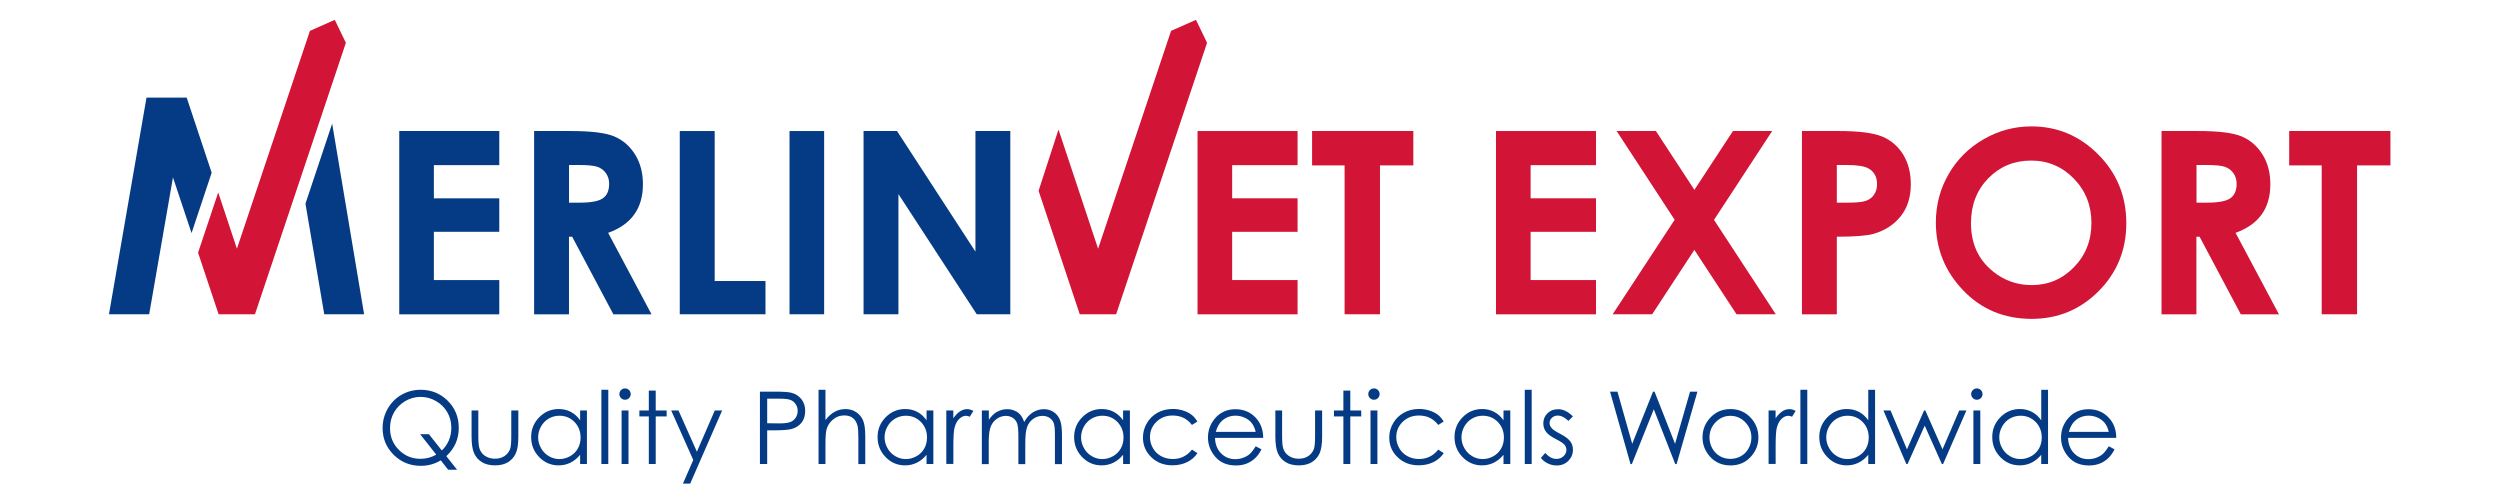 <?xml version="1.0" encoding="utf-8"?>
<!-- Generator: Adobe Illustrator 27.5.0, SVG Export Plug-In . SVG Version: 6.00 Build 0)  -->
<svg version="1.1" xmlns="http://www.w3.org/2000/svg" xmlns:xlink="http://www.w3.org/1999/xlink" x="0px" y="0px"
	 viewBox="0 0 496.06 99.21" style="enable-background:new 0 0 496.06 99.21;" xml:space="preserve">
<style type="text/css">
	.st0{display:none;}
	.st1{display:inline;}
	.st2{fill:#053B84;}
	.st3{fill:#92C83E;}
	.st4{fill:#D21437;}
	.st5{fill:#EE7B1F;}
	.st6{fill:#ECBC09;}
	.st7{fill:#00B0BD;}
</style>
<g id="Layer_1" class="st0">
	<g class="st1">
		<g>
			<g>
				<path class="st2" d="M102.66,77.71h2.83c1.14,0,2.01,0.14,2.63,0.41s1.09,0.69,1.45,1.25s0.53,1.18,0.53,1.87
					c0,0.64-0.16,1.22-0.47,1.74c-0.31,0.52-0.77,0.95-1.37,1.27c0.75,0.25,1.32,0.55,1.72,0.89c0.4,0.34,0.72,0.76,0.94,1.24
					s0.34,1.01,0.34,1.58c0,1.15-0.42,2.13-1.26,2.92s-1.97,1.2-3.39,1.2h-3.95V77.71z M104.06,79.11v4.6h0.82
					c1,0,1.73-0.09,2.2-0.28c0.47-0.19,0.84-0.48,1.12-0.88s0.41-0.84,0.41-1.33c0-0.66-0.23-1.17-0.69-1.55
					c-0.46-0.37-1.19-0.56-2.2-0.56H104.06z M104.06,85.16v5.51h1.78c1.05,0,1.82-0.1,2.31-0.31s0.88-0.53,1.18-0.96
					c0.3-0.44,0.45-0.91,0.45-1.42c0-0.64-0.21-1.19-0.63-1.67c-0.42-0.48-0.99-0.8-1.72-0.98c-0.49-0.12-1.34-0.18-2.55-0.18
					H104.06z"/>
				<path class="st2" d="M122.82,88.55l1.15,0.61c-0.38,0.74-0.81,1.34-1.31,1.8c-0.5,0.46-1.05,0.8-1.67,1.04s-1.32,0.36-2.1,0.36
					c-1.73,0-3.09-0.57-4.07-1.7c-0.98-1.14-1.47-2.42-1.47-3.85c0-1.35,0.41-2.55,1.24-3.6c1.05-1.34,2.45-2.01,4.21-2.01
					c1.81,0,3.26,0.69,4.34,2.06c0.77,0.97,1.16,2.18,1.17,3.63h-9.56c0.03,1.23,0.42,2.25,1.18,3.04c0.76,0.79,1.71,1.18,2.83,1.18
					c0.54,0,1.07-0.09,1.58-0.28c0.51-0.19,0.95-0.44,1.31-0.75C122.02,89.74,122.41,89.24,122.82,88.55z M122.82,85.68
					c-0.18-0.73-0.45-1.31-0.8-1.75s-0.81-0.79-1.38-1.05s-1.18-0.4-1.81-0.4c-1.04,0-1.94,0.34-2.69,1.01
					c-0.55,0.49-0.96,1.22-1.24,2.2H122.82z"/>
				<path class="st2" d="M132.22,82.61l-0.88,0.91c-0.73-0.71-1.45-1.06-2.14-1.06c-0.45,0-0.82,0.15-1.14,0.44
					c-0.32,0.29-0.47,0.63-0.47,1.03c0,0.35,0.13,0.67,0.39,0.99c0.26,0.32,0.81,0.69,1.64,1.12c1.02,0.53,1.71,1.04,2.07,1.52
					c0.36,0.49,0.54,1.05,0.54,1.67c0,0.87-0.31,1.61-0.92,2.22c-0.61,0.61-1.38,0.91-2.3,0.91c-0.61,0-1.2-0.13-1.76-0.4
					s-1.02-0.63-1.38-1.1l0.86-0.98c0.7,0.79,1.44,1.18,2.22,1.18c0.55,0,1.01-0.18,1.4-0.53c0.38-0.35,0.58-0.77,0.58-1.24
					c0-0.39-0.13-0.74-0.38-1.04c-0.25-0.3-0.83-0.68-1.72-1.13c-0.96-0.49-1.61-0.98-1.96-1.46s-0.52-1.03-0.52-1.65
					c0-0.81,0.28-1.48,0.83-2.01c0.55-0.53,1.25-0.8,2.09-0.8C130.24,81.17,131.23,81.65,132.22,82.61z"/>
				<path class="st2" d="M134.66,81.45h1.37v1.95c0.54-0.74,1.16-1.3,1.86-1.67s1.49-0.56,2.35-0.56c1.51,0,2.8,0.54,3.87,1.63
					c1.07,1.09,1.61,2.4,1.61,3.93c0,1.56-0.53,2.89-1.59,3.98c-1.06,1.09-2.35,1.64-3.85,1.64c-0.85,0-1.62-0.18-2.33-0.53
					s-1.35-0.88-1.92-1.57v5.71h-1.37V81.45z M140.13,82.49c-1.18,0-2.18,0.41-2.99,1.24c-0.81,0.83-1.21,1.85-1.21,3.08
					c0,0.81,0.18,1.53,0.54,2.18s0.88,1.15,1.55,1.53c0.67,0.38,1.38,0.57,2.13,0.57c0.73,0,1.42-0.19,2.07-0.57
					c0.65-0.38,1.16-0.91,1.54-1.59c0.38-0.68,0.58-1.4,0.58-2.15c0-0.75-0.19-1.47-0.57-2.15s-0.89-1.2-1.53-1.58
					S140.89,82.49,140.13,82.49z"/>
				<path class="st2" d="M153.31,81.17c1.64,0,2.99,0.59,4.07,1.78c0.98,1.08,1.47,2.36,1.47,3.84c0,1.48-0.52,2.78-1.55,3.89
					s-2.36,1.67-3.99,1.67c-1.63,0-2.96-0.56-4-1.67c-1.03-1.11-1.55-2.41-1.55-3.89c0-1.47,0.49-2.75,1.47-3.83
					C150.31,81.77,151.67,81.17,153.31,81.17z M153.31,82.51c-1.14,0-2.11,0.42-2.93,1.26c-0.82,0.84-1.23,1.86-1.23,3.05
					c0,0.77,0.19,1.48,0.56,2.15s0.88,1.18,1.51,1.54c0.63,0.36,1.33,0.54,2.09,0.54s1.45-0.18,2.09-0.54
					c0.63-0.36,1.14-0.87,1.51-1.54s0.56-1.38,0.56-2.15c0-1.19-0.41-2.21-1.23-3.05C155.41,82.93,154.44,82.51,153.31,82.51z"/>
				<path class="st2" d="M161.37,77.34h1.37v8.39l4.93-4.29h2.01l-5.84,5.07l6.18,5.56h-1.92l-5.35-4.78v4.78h-1.37V77.34z"/>
				<path class="st2" d="M180.36,88.55l1.15,0.61c-0.38,0.74-0.81,1.34-1.31,1.8c-0.5,0.46-1.05,0.8-1.67,1.04s-1.32,0.36-2.1,0.36
					c-1.73,0-3.09-0.57-4.07-1.7c-0.98-1.14-1.47-2.42-1.47-3.85c0-1.35,0.41-2.55,1.24-3.6c1.05-1.34,2.45-2.01,4.21-2.01
					c1.81,0,3.26,0.69,4.34,2.06c0.77,0.97,1.16,2.18,1.17,3.63h-9.56c0.03,1.23,0.42,2.25,1.18,3.04c0.76,0.79,1.71,1.18,2.83,1.18
					c0.54,0,1.07-0.09,1.58-0.28c0.51-0.19,0.95-0.44,1.31-0.75C179.56,89.74,179.94,89.24,180.36,88.55z M180.36,85.68
					c-0.18-0.73-0.45-1.31-0.8-1.75s-0.81-0.79-1.38-1.05s-1.18-0.4-1.81-0.4c-1.04,0-1.94,0.34-2.69,1.01
					c-0.55,0.49-0.96,1.22-1.24,2.2H180.36z"/>
				<path class="st2" d="M189.08,77.71h1.56l4.76,11.1l4.84-11.1h1.56l-6.25,14.37h-0.31L189.08,77.71z"/>
				<path class="st2" d="M210.92,88.55l1.15,0.61c-0.38,0.74-0.81,1.34-1.31,1.8c-0.5,0.46-1.05,0.8-1.67,1.04s-1.32,0.36-2.1,0.36
					c-1.73,0-3.09-0.57-4.07-1.7c-0.98-1.14-1.47-2.42-1.47-3.85c0-1.35,0.41-2.55,1.24-3.6c1.05-1.34,2.45-2.01,4.21-2.01
					c1.81,0,3.26,0.69,4.34,2.06c0.77,0.97,1.16,2.18,1.17,3.63h-9.56c0.03,1.23,0.42,2.25,1.18,3.04c0.76,0.79,1.71,1.18,2.83,1.18
					c0.54,0,1.07-0.09,1.58-0.28c0.51-0.19,0.95-0.44,1.31-0.75C210.11,89.74,210.5,89.24,210.92,88.55z M210.92,85.68
					c-0.18-0.73-0.45-1.31-0.8-1.75s-0.81-0.79-1.38-1.05s-1.18-0.4-1.81-0.4c-1.04,0-1.94,0.34-2.69,1.01
					c-0.55,0.49-0.96,1.22-1.24,2.2H210.92z"/>
				<path class="st2" d="M216.16,77.5h1.37v3.95h2.17v1.18h-2.17v9.44h-1.37v-9.44h-1.87v-1.18h1.87V77.5z"/>
				<path class="st2" d="M230.69,88.55l1.15,0.61c-0.38,0.74-0.81,1.34-1.31,1.8c-0.5,0.46-1.05,0.8-1.67,1.04s-1.32,0.36-2.1,0.36
					c-1.73,0-3.09-0.57-4.07-1.7c-0.98-1.14-1.47-2.42-1.47-3.85c0-1.35,0.41-2.55,1.24-3.6c1.05-1.34,2.45-2.01,4.21-2.01
					c1.81,0,3.26,0.69,4.34,2.06c0.77,0.97,1.16,2.18,1.17,3.63h-9.56c0.03,1.23,0.42,2.25,1.18,3.04c0.76,0.79,1.71,1.18,2.83,1.18
					c0.54,0,1.07-0.09,1.58-0.28c0.51-0.19,0.95-0.44,1.31-0.75C229.89,89.74,230.28,89.24,230.69,88.55z M230.69,85.68
					c-0.18-0.73-0.45-1.31-0.8-1.75s-0.81-0.79-1.38-1.05s-1.18-0.4-1.81-0.4c-1.04,0-1.94,0.34-2.69,1.01
					c-0.55,0.49-0.96,1.22-1.24,2.2H230.69z"/>
				<path class="st2" d="M234.23,81.45h1.4V83c0.42-0.61,0.86-1.07,1.32-1.37s0.94-0.45,1.45-0.45c0.38,0,0.78,0.12,1.21,0.36
					l-0.71,1.15c-0.29-0.12-0.53-0.19-0.72-0.19c-0.46,0-0.9,0.19-1.32,0.56s-0.75,0.96-0.97,1.74c-0.17,0.61-0.25,1.83-0.25,3.67
					v3.59h-1.4V81.45z"/>
				<path class="st2" d="M241.24,77.07c0.31,0,0.58,0.11,0.8,0.33c0.22,0.22,0.33,0.49,0.33,0.8c0,0.31-0.11,0.57-0.33,0.79
					c-0.22,0.22-0.49,0.33-0.8,0.33c-0.3,0-0.57-0.11-0.79-0.33c-0.22-0.22-0.33-0.48-0.33-0.79c0-0.31,0.11-0.58,0.33-0.8
					C240.67,77.18,240.93,77.07,241.24,77.07z M240.56,81.45h1.37v10.62h-1.37V81.45z"/>
				<path class="st2" d="M244.77,81.45h1.37v1.9c0.55-0.73,1.15-1.27,1.82-1.64s1.39-0.54,2.17-0.54c0.79,0,1.5,0.2,2.11,0.61
					s1.07,0.95,1.36,1.63s0.44,1.75,0.44,3.19v5.47h-1.37V87c0-1.22-0.05-2.04-0.15-2.45c-0.16-0.7-0.46-1.23-0.91-1.59
					s-1.04-0.53-1.76-0.53c-0.83,0-1.57,0.27-2.22,0.82s-1.09,1.22-1.29,2.03c-0.13,0.53-0.2,1.49-0.2,2.89v3.9h-1.37V81.45z"/>
				<path class="st2" d="M267.55,81.45v10.62h-1.35v-1.83c-0.57,0.7-1.22,1.22-1.93,1.57s-1.49,0.53-2.34,0.53
					c-1.5,0-2.79-0.55-3.85-1.64s-1.6-2.42-1.6-3.98c0-1.53,0.54-2.84,1.61-3.93s2.37-1.63,3.88-1.63c0.87,0,1.66,0.19,2.37,0.56
					s1.33,0.93,1.86,1.67v-1.95H267.55z M262.09,82.49c-0.76,0-1.46,0.19-2.11,0.56c-0.64,0.37-1.16,0.9-1.54,1.58
					c-0.38,0.68-0.57,1.39-0.57,2.15c0,0.75,0.19,1.46,0.58,2.15c0.38,0.68,0.9,1.21,1.55,1.59c0.65,0.38,1.34,0.57,2.08,0.57
					c0.75,0,1.46-0.19,2.13-0.57c0.67-0.38,1.18-0.89,1.54-1.53c0.36-0.64,0.54-1.37,0.54-2.18c0-1.23-0.41-2.26-1.21-3.08
					C264.27,82.9,263.27,82.49,262.09,82.49z"/>
				<path class="st2" d="M270.11,81.45h1.4V83c0.42-0.61,0.86-1.07,1.32-1.37s0.94-0.45,1.45-0.45c0.38,0,0.78,0.12,1.21,0.36
					l-0.71,1.15c-0.29-0.12-0.53-0.19-0.72-0.19c-0.46,0-0.9,0.19-1.32,0.56s-0.75,0.96-0.97,1.74c-0.17,0.61-0.25,1.83-0.25,3.67
					v3.59h-1.4V81.45z"/>
				<path class="st2" d="M275.5,81.45h1.45l3.65,8.18l3.55-8.18h1.46l-6.34,14.51h-1.44l2.05-4.69L275.5,81.45z"/>
				<path class="st2" d="M292.32,77.71h1.47l2.93,10.35l4.12-10.35h0.3l4.07,10.35l2.98-10.35h1.46l-4.13,14.37h-0.27L301,81.2
					l-4.35,10.87h-0.27L292.32,77.71z"/>
				<path class="st2" d="M312.1,77.34h1.37v6.01c0.55-0.73,1.16-1.27,1.83-1.64s1.38-0.54,2.16-0.54c0.79,0,1.5,0.2,2.11,0.61
					s1.07,0.95,1.36,1.63s0.44,1.75,0.44,3.2v5.47H320V87c0-1.22-0.05-2.04-0.15-2.45c-0.17-0.7-0.48-1.23-0.92-1.59
					s-1.03-0.53-1.75-0.53c-0.83,0-1.57,0.27-2.22,0.82s-1.09,1.22-1.29,2.03c-0.13,0.52-0.2,1.48-0.2,2.89v3.9h-1.37V77.34z"/>
				<path class="st2" d="M329.33,81.17c1.64,0,2.99,0.59,4.07,1.78c0.98,1.08,1.47,2.36,1.47,3.84c0,1.48-0.52,2.78-1.55,3.89
					s-2.36,1.67-3.99,1.67c-1.63,0-2.96-0.56-4-1.67c-1.03-1.11-1.55-2.41-1.55-3.89c0-1.47,0.49-2.75,1.47-3.83
					C326.32,81.77,327.68,81.17,329.33,81.17z M329.32,82.51c-1.14,0-2.11,0.42-2.93,1.26c-0.82,0.84-1.23,1.86-1.23,3.05
					c0,0.77,0.19,1.48,0.56,2.15s0.88,1.18,1.51,1.54c0.63,0.36,1.33,0.54,2.09,0.54s1.45-0.18,2.09-0.54
					c0.63-0.36,1.14-0.87,1.51-1.54s0.56-1.38,0.56-2.15c0-1.19-0.41-2.21-1.23-3.05C331.43,82.93,330.45,82.51,329.32,82.51z"/>
				<path class="st2" d="M337.19,77.34h1.37v14.73h-1.37V77.34z"/>
				<path class="st2" d="M350.34,88.55l1.15,0.61c-0.38,0.74-0.81,1.34-1.31,1.8c-0.5,0.46-1.05,0.8-1.67,1.04s-1.32,0.36-2.1,0.36
					c-1.73,0-3.09-0.57-4.07-1.7c-0.98-1.14-1.47-2.42-1.47-3.85c0-1.35,0.41-2.55,1.24-3.6c1.05-1.34,2.45-2.01,4.21-2.01
					c1.81,0,3.26,0.69,4.34,2.06c0.77,0.97,1.16,2.18,1.17,3.63h-9.56c0.03,1.23,0.42,2.25,1.18,3.04c0.76,0.79,1.71,1.18,2.83,1.18
					c0.54,0,1.07-0.09,1.58-0.28c0.51-0.19,0.95-0.44,1.31-0.75C349.54,89.74,349.93,89.24,350.34,88.55z M350.34,85.68
					c-0.18-0.73-0.45-1.31-0.8-1.75s-0.81-0.79-1.38-1.05s-1.18-0.4-1.81-0.4c-1.04,0-1.94,0.34-2.69,1.01
					c-0.55,0.49-0.96,1.22-1.24,2.2H350.34z"/>
				<path class="st2" d="M359.74,82.61l-0.88,0.91c-0.73-0.71-1.45-1.06-2.14-1.06c-0.45,0-0.82,0.15-1.14,0.44
					c-0.32,0.29-0.47,0.63-0.47,1.03c0,0.35,0.13,0.67,0.39,0.99c0.26,0.32,0.81,0.69,1.64,1.12c1.02,0.53,1.71,1.04,2.07,1.52
					c0.36,0.49,0.54,1.05,0.54,1.67c0,0.87-0.31,1.61-0.92,2.22c-0.61,0.61-1.38,0.91-2.3,0.91c-0.61,0-1.2-0.13-1.76-0.4
					s-1.02-0.63-1.38-1.1l0.86-0.98c0.7,0.79,1.44,1.18,2.22,1.18c0.55,0,1.01-0.18,1.4-0.53c0.38-0.35,0.58-0.77,0.58-1.24
					c0-0.39-0.13-0.74-0.38-1.04c-0.25-0.3-0.83-0.68-1.72-1.13c-0.96-0.49-1.61-0.98-1.96-1.46s-0.52-1.03-0.52-1.65
					c0-0.81,0.28-1.48,0.83-2.01c0.55-0.53,1.25-0.8,2.09-0.8C357.76,81.17,358.75,81.65,359.74,82.61z"/>
				<path class="st2" d="M372.74,81.45v10.62h-1.35v-1.83c-0.57,0.7-1.22,1.22-1.93,1.57s-1.49,0.53-2.34,0.53
					c-1.5,0-2.79-0.55-3.85-1.64s-1.6-2.42-1.6-3.98c0-1.53,0.54-2.84,1.61-3.93s2.37-1.63,3.88-1.63c0.87,0,1.66,0.19,2.37,0.56
					s1.33,0.93,1.86,1.67v-1.95H372.74z M367.28,82.49c-0.76,0-1.46,0.19-2.11,0.56c-0.64,0.37-1.16,0.9-1.54,1.58
					c-0.38,0.68-0.57,1.39-0.57,2.15c0,0.75,0.19,1.46,0.58,2.15c0.38,0.68,0.9,1.21,1.55,1.59c0.65,0.38,1.34,0.57,2.08,0.57
					c0.75,0,1.46-0.19,2.13-0.57c0.67-0.38,1.18-0.89,1.54-1.53c0.36-0.64,0.54-1.37,0.54-2.18c0-1.23-0.41-2.26-1.21-3.08
					C369.46,82.9,368.46,82.49,367.28,82.49z"/>
				<path class="st2" d="M375.62,77.34h1.37v14.73h-1.37V77.34z"/>
				<path class="st2" d="M388.77,88.55l1.15,0.61c-0.38,0.74-0.81,1.34-1.31,1.8s-1.05,0.8-1.67,1.04s-1.32,0.36-2.1,0.36
					c-1.73,0-3.09-0.57-4.07-1.7s-1.47-2.42-1.47-3.85c0-1.35,0.41-2.55,1.24-3.6c1.05-1.34,2.45-2.01,4.21-2.01
					c1.81,0,3.26,0.69,4.34,2.06c0.77,0.97,1.16,2.18,1.17,3.63h-9.56c0.03,1.23,0.42,2.25,1.18,3.04c0.76,0.79,1.71,1.18,2.83,1.18
					c0.54,0,1.07-0.09,1.58-0.28c0.51-0.19,0.95-0.44,1.3-0.75C387.97,89.74,388.35,89.24,388.77,88.55z M388.77,85.68
					c-0.18-0.73-0.45-1.31-0.8-1.75s-0.81-0.79-1.38-1.05c-0.57-0.27-1.18-0.4-1.81-0.4c-1.04,0-1.94,0.34-2.69,1.01
					c-0.55,0.49-0.96,1.22-1.24,2.2H388.77z"/>
				<path class="st2" d="M392.31,81.45h1.4V83c0.42-0.61,0.86-1.07,1.32-1.37s0.94-0.45,1.45-0.45c0.38,0,0.78,0.12,1.21,0.36
					l-0.71,1.15c-0.29-0.12-0.53-0.19-0.72-0.19c-0.46,0-0.9,0.19-1.32,0.56s-0.75,0.96-0.97,1.74c-0.17,0.61-0.25,1.83-0.25,3.67
					v3.59h-1.4V81.45z"/>
			</g>
		</g>
		<g>
			<g>
				<g>
					<path class="st2" d="M138.54,26h19.85v6.77h-12.98v6.58h12.98V46h-12.98v9.57h12.98v6.8h-19.85V26z"/>
					<path class="st2" d="M165.31,26h7.33c4.02,0,6.88,0.36,8.58,1.08c1.7,0.72,3.07,1.91,4.11,3.57c1.04,1.66,1.56,3.63,1.56,5.91
						c0,2.39-0.57,4.39-1.72,5.99c-1.14,1.61-2.87,2.82-5.18,3.65l8.61,16.17h-7.57l-8.18-15.4h-0.63v15.4h-6.92V26z M172.23,40.21
						h2.17c2.2,0,3.72-0.29,4.55-0.87c0.83-0.58,1.24-1.54,1.24-2.88c0-0.79-0.21-1.48-0.62-2.07c-0.41-0.59-0.96-1.01-1.65-1.27
						c-0.69-0.26-1.95-0.38-3.79-0.38h-1.9V40.21z"/>
					<path class="st2" d="M194.21,26h6.92v29.76h10.09v6.6h-17.01V26z"/>
					<path class="st2" d="M215.99,26h6.87v36.36h-6.87V26z"/>
					<path class="st2" d="M230.67,26h6.64l15.56,23.93V26h6.92v36.36h-6.66l-15.54-23.85v23.85h-6.92V26z"/>
					<path class="st3" d="M296.94,26h19.85v6.77h-12.98v6.58h12.98V46h-12.98v9.57h12.98v6.8h-19.85V26z"/>
					<path class="st3" d="M319.66,26h20.1v6.82h-6.62v29.54h-7.02V32.82h-6.45V26z"/>
					<path class="st3" d="M355.89,26h6.95v23.51c0,2.03,0.18,3.46,0.53,4.3c0.35,0.84,0.94,1.51,1.76,2.01
						c0.82,0.5,1.8,0.75,2.95,0.75c1.22,0,2.27-0.28,3.15-0.84c0.88-0.56,1.49-1.27,1.83-2.14s0.51-2.52,0.51-4.95V26h6.95v21.68
						c0,3.66-0.21,6.2-0.62,7.61c-0.41,1.42-1.2,2.79-2.36,4.1c-1.16,1.32-2.5,2.29-4.02,2.93s-3.28,0.95-5.29,0.95
						c-2.64,0-4.93-0.61-6.88-1.82c-1.95-1.21-3.35-2.73-4.19-4.55c-0.84-1.82-1.26-4.9-1.26-9.23V26z"/>
					<path class="st3" d="M388.59,26h7v12.54L405.46,26h8.31l-12.7,16.23l13.93,20.13h-8.21l-11.21-16.16v16.16h-7V26z"/>
				</g>
			</g>
			<g>
				<polygon class="st3" points="102.62,38.19 106.33,49.35 120.81,6.12 125.75,3.94 127.95,8.49 109.91,62.36 102.69,62.36 
					98.62,50.14 				"/>
				<polygon class="st2" points="119.93,40.41 125.22,24.53 131.57,62.36 123.65,62.36 				"/>
				<polygon class="st2" points="97.32,46.25 101.31,34.27 96.36,19.36 88.38,19.36 80.94,62.36 88.92,62.36 93.64,35.2 				"/>
			</g>
		</g>
		<polygon class="st3" points="268.29,25.7 276.15,49.35 290.64,6.12 295.57,3.94 297.77,8.49 279.73,62.36 272.52,62.36 
			264.35,37.86 		"/>
	</g>
</g>
<g id="Layer_2">
	<g>
		<g>
			<g>
				<path class="st2" d="M88.56,90.51l2.13,2.69h-1.77l-1.46-1.86c-1.17,0.72-2.5,1.09-3.96,1.09c-2.13,0-3.92-0.73-5.39-2.19
					c-1.46-1.46-2.19-3.22-2.19-5.29c0-1.38,0.33-2.66,1-3.84s1.58-2.1,2.74-2.77c1.15-0.66,2.42-1,3.8-1
					c2.13,0,3.92,0.73,5.38,2.18c1.46,1.46,2.19,3.24,2.19,5.37c0,1.11-0.2,2.12-0.6,3.04S89.41,89.71,88.56,90.51z M87.67,89.39
					c1.25-1.22,1.88-2.72,1.88-4.51c0-1.14-0.26-2.17-0.8-3.09s-1.28-1.66-2.24-2.21c-0.96-0.55-1.98-0.83-3.05-0.83
					c-1.07,0-2.09,0.28-3.04,0.83c-0.95,0.55-1.69,1.3-2.23,2.24s-0.8,1.99-0.8,3.14c0,1.71,0.59,3.15,1.77,4.32
					c1.18,1.18,2.6,1.76,4.27,1.76c1.14,0,2.18-0.28,3.13-0.83l-3.2-4.06h1.74L87.67,89.39z"/>
				<path class="st2" d="M93.54,81.45h1.37v4.96c0,1.21,0.07,2.04,0.2,2.5c0.2,0.65,0.57,1.17,1.12,1.54s1.21,0.57,1.97,0.57
					s1.41-0.18,1.94-0.55s0.9-0.85,1.1-1.45c0.14-0.41,0.21-1.28,0.21-2.61v-4.96h1.4v5.21c0,1.46-0.17,2.57-0.51,3.31
					s-0.86,1.32-1.54,1.74s-1.55,0.63-2.58,0.63s-1.9-0.21-2.59-0.63s-1.21-1.01-1.55-1.76s-0.51-1.88-0.51-3.39V81.45z"/>
				<path class="st2" d="M116.46,81.45v10.62h-1.35v-1.83c-0.57,0.7-1.22,1.22-1.93,1.57s-1.49,0.53-2.34,0.53
					c-1.5,0-2.79-0.55-3.85-1.64s-1.6-2.42-1.6-3.98c0-1.53,0.54-2.84,1.61-3.93s2.37-1.63,3.88-1.63c0.87,0,1.66,0.19,2.37,0.56
					s1.33,0.93,1.86,1.67v-1.95H116.46z M111,82.49c-0.76,0-1.46,0.19-2.11,0.56c-0.64,0.37-1.16,0.9-1.54,1.58
					c-0.38,0.68-0.57,1.39-0.57,2.15c0,0.75,0.19,1.46,0.58,2.15c0.38,0.68,0.9,1.21,1.55,1.59c0.65,0.38,1.34,0.57,2.08,0.57
					c0.75,0,1.46-0.19,2.13-0.57c0.67-0.38,1.18-0.89,1.54-1.53c0.36-0.64,0.54-1.37,0.54-2.18c0-1.23-0.41-2.26-1.21-3.08
					C113.18,82.9,112.18,82.49,111,82.49z"/>
				<path class="st2" d="M119.33,77.34h1.37v14.73h-1.37V77.34z"/>
				<path class="st2" d="M124.02,77.07c0.31,0,0.58,0.11,0.8,0.33c0.22,0.22,0.33,0.49,0.33,0.8c0,0.31-0.11,0.57-0.33,0.79
					c-0.22,0.22-0.49,0.33-0.8,0.33c-0.3,0-0.57-0.11-0.79-0.33c-0.22-0.22-0.33-0.48-0.33-0.79c0-0.31,0.11-0.58,0.33-0.8
					C123.45,77.18,123.71,77.07,124.02,77.07z M123.34,81.45h1.37v10.62h-1.37V81.45z"/>
				<path class="st2" d="M128.74,77.5h1.37v3.95h2.17v1.18h-2.17v9.44h-1.37v-9.44h-1.87v-1.18h1.87V77.5z"/>
				<path class="st2" d="M133.18,81.45h1.45l3.65,8.18l3.55-8.18h1.46l-6.34,14.51h-1.44l2.05-4.69L133.18,81.45z"/>
				<path class="st2" d="M150.8,77.71h2.86c1.64,0,2.75,0.07,3.32,0.21c0.82,0.2,1.49,0.62,2.01,1.25s0.78,1.42,0.78,2.37
					c0,0.96-0.25,1.75-0.76,2.37s-1.21,1.04-2.1,1.25c-0.65,0.16-1.87,0.23-3.65,0.23h-1.03v6.68h-1.44V77.71z M152.23,79.11v4.87
					l2.43,0.03c0.98,0,1.7-0.09,2.16-0.27s0.81-0.47,1.07-0.87s0.39-0.85,0.39-1.34c0-0.48-0.13-0.92-0.39-1.32
					c-0.26-0.4-0.6-0.68-1.03-0.85s-1.12-0.25-2.09-0.25H152.23z"/>
				<path class="st2" d="M162.42,77.34h1.37v6.01c0.55-0.73,1.16-1.27,1.83-1.64s1.38-0.54,2.16-0.54c0.79,0,1.5,0.2,2.11,0.61
					s1.07,0.95,1.36,1.63s0.44,1.75,0.44,3.2v5.47h-1.37V87c0-1.22-0.05-2.04-0.15-2.45c-0.17-0.7-0.48-1.23-0.92-1.59
					s-1.03-0.53-1.75-0.53c-0.83,0-1.57,0.27-2.22,0.82s-1.09,1.22-1.29,2.03c-0.13,0.52-0.2,1.48-0.2,2.89v3.9h-1.37V77.34z"/>
				<path class="st2" d="M185.2,81.45v10.62h-1.35v-1.83c-0.57,0.7-1.22,1.22-1.93,1.57s-1.49,0.53-2.34,0.53
					c-1.5,0-2.79-0.55-3.85-1.64s-1.6-2.42-1.6-3.98c0-1.53,0.54-2.84,1.61-3.93s2.37-1.63,3.88-1.63c0.87,0,1.66,0.19,2.37,0.56
					s1.33,0.93,1.86,1.67v-1.95H185.2z M179.74,82.49c-0.76,0-1.46,0.19-2.11,0.56c-0.64,0.37-1.16,0.9-1.54,1.58
					c-0.38,0.68-0.57,1.39-0.57,2.15c0,0.75,0.19,1.46,0.58,2.15c0.38,0.68,0.9,1.21,1.55,1.59c0.65,0.38,1.34,0.57,2.08,0.57
					c0.75,0,1.46-0.19,2.13-0.57c0.67-0.38,1.18-0.89,1.54-1.53c0.36-0.64,0.54-1.37,0.54-2.18c0-1.23-0.41-2.26-1.21-3.08
					C181.92,82.9,180.92,82.49,179.74,82.49z"/>
				<path class="st2" d="M187.76,81.45h1.4V83c0.42-0.61,0.86-1.07,1.32-1.37s0.94-0.45,1.45-0.45c0.38,0,0.78,0.12,1.21,0.36
					l-0.71,1.15c-0.29-0.12-0.53-0.19-0.72-0.19c-0.46,0-0.9,0.19-1.32,0.56s-0.75,0.96-0.97,1.74c-0.17,0.61-0.25,1.83-0.25,3.67
					v3.59h-1.4V81.45z"/>
				<path class="st2" d="M194.84,81.45h1.37v1.84c0.48-0.68,0.96-1.17,1.47-1.48c0.69-0.42,1.42-0.62,2.18-0.62
					c0.51,0,1,0.1,1.47,0.3s0.84,0.47,1.13,0.81s0.55,0.82,0.76,1.44c0.45-0.83,1.02-1.47,1.7-1.9s1.42-0.65,2.2-0.65
					c0.73,0,1.38,0.19,1.94,0.56c0.56,0.37,0.98,0.89,1.25,1.55s0.41,1.66,0.41,2.99v5.8h-1.4v-5.8c0-1.14-0.08-1.92-0.24-2.35
					s-0.44-0.77-0.83-1.03s-0.86-0.39-1.41-0.39c-0.66,0-1.27,0.2-1.82,0.59c-0.55,0.39-0.95,0.91-1.2,1.56
					c-0.25,0.65-0.38,1.74-0.38,3.26v4.16h-1.37v-5.44c0-1.28-0.08-2.15-0.24-2.61s-0.44-0.83-0.83-1.1s-0.87-0.42-1.42-0.42
					c-0.63,0-1.22,0.19-1.77,0.57s-0.96,0.89-1.22,1.54s-0.4,1.63-0.4,2.96v4.5h-1.37V81.45z"/>
				<path class="st2" d="M224.2,81.45v10.62h-1.35v-1.83c-0.57,0.7-1.22,1.22-1.93,1.57s-1.49,0.53-2.34,0.53
					c-1.5,0-2.79-0.55-3.85-1.64s-1.6-2.42-1.6-3.98c0-1.53,0.54-2.84,1.61-3.93s2.37-1.63,3.88-1.63c0.87,0,1.66,0.19,2.37,0.56
					s1.33,0.93,1.86,1.67v-1.95H224.2z M218.73,82.49c-0.76,0-1.46,0.19-2.11,0.56c-0.64,0.37-1.16,0.9-1.54,1.58
					c-0.38,0.68-0.57,1.39-0.57,2.15c0,0.75,0.19,1.46,0.58,2.15c0.38,0.68,0.9,1.21,1.55,1.59c0.65,0.38,1.34,0.57,2.08,0.57
					c0.75,0,1.46-0.19,2.13-0.57c0.67-0.38,1.18-0.89,1.54-1.53c0.36-0.64,0.54-1.37,0.54-2.18c0-1.23-0.41-2.26-1.21-3.08
					C220.91,82.9,219.92,82.49,218.73,82.49z"/>
				<path class="st2" d="M237.59,83.65l-1.08,0.67c-0.94-1.24-2.21-1.87-3.83-1.87c-1.29,0-2.37,0.42-3.22,1.25
					c-0.85,0.83-1.28,1.84-1.28,3.03c0,0.77,0.2,1.5,0.59,2.19s0.93,1.21,1.62,1.59c0.69,0.38,1.45,0.57,2.31,0.57
					c1.56,0,2.83-0.62,3.82-1.87l1.08,0.71c-0.51,0.76-1.19,1.36-2.05,1.78c-0.86,0.42-1.83,0.63-2.92,0.63
					c-1.68,0-3.07-0.53-4.18-1.6s-1.66-2.37-1.66-3.9c0-1.03,0.26-1.98,0.78-2.87s1.23-1.57,2.13-2.07s1.92-0.74,3.04-0.74
					c0.7,0,1.38,0.11,2.04,0.32s1.21,0.49,1.67,0.84S237.27,83.12,237.59,83.65z"/>
				<path class="st2" d="M249.16,88.55l1.15,0.61c-0.38,0.74-0.81,1.34-1.31,1.8c-0.5,0.46-1.05,0.8-1.67,1.04s-1.32,0.36-2.1,0.36
					c-1.73,0-3.09-0.57-4.07-1.7c-0.98-1.14-1.47-2.42-1.47-3.85c0-1.35,0.41-2.55,1.24-3.6c1.05-1.34,2.45-2.01,4.21-2.01
					c1.81,0,3.26,0.69,4.34,2.06c0.77,0.97,1.16,2.18,1.17,3.63h-9.56c0.03,1.23,0.42,2.25,1.18,3.04c0.76,0.79,1.71,1.18,2.83,1.18
					c0.54,0,1.07-0.09,1.58-0.28c0.51-0.19,0.95-0.44,1.31-0.75C248.35,89.74,248.74,89.24,249.16,88.55z M249.16,85.68
					c-0.18-0.73-0.45-1.31-0.8-1.75s-0.81-0.79-1.38-1.05s-1.18-0.4-1.81-0.4c-1.04,0-1.94,0.34-2.69,1.01
					c-0.55,0.49-0.96,1.22-1.24,2.2H249.16z"/>
				<path class="st2" d="M253.03,81.45h1.37v4.96c0,1.21,0.07,2.04,0.2,2.5c0.2,0.65,0.57,1.17,1.12,1.54
					c0.55,0.38,1.21,0.57,1.97,0.57s1.41-0.18,1.94-0.55s0.9-0.85,1.1-1.45c0.14-0.41,0.21-1.28,0.21-2.61v-4.96h1.4v5.21
					c0,1.46-0.17,2.57-0.51,3.31s-0.86,1.32-1.54,1.74s-1.55,0.63-2.58,0.63s-1.9-0.21-2.59-0.63s-1.21-1.01-1.55-1.76
					s-0.51-1.88-0.51-3.39V81.45z"/>
				<path class="st2" d="M266.56,77.5h1.37v3.95h2.17v1.18h-2.17v9.44h-1.37v-9.44h-1.87v-1.18h1.87V77.5z"/>
				<path class="st2" d="M272.62,77.07c0.31,0,0.58,0.11,0.8,0.33c0.22,0.22,0.33,0.49,0.33,0.8c0,0.31-0.11,0.57-0.33,0.79
					c-0.22,0.22-0.49,0.33-0.8,0.33c-0.3,0-0.57-0.11-0.79-0.33c-0.22-0.22-0.33-0.48-0.33-0.79c0-0.31,0.11-0.58,0.33-0.8
					C272.05,77.18,272.31,77.07,272.62,77.07z M271.94,81.45h1.37v10.62h-1.37V81.45z"/>
				<path class="st2" d="M286.46,83.65l-1.08,0.67c-0.94-1.24-2.21-1.87-3.83-1.87c-1.29,0-2.37,0.42-3.22,1.25
					c-0.85,0.83-1.28,1.84-1.28,3.03c0,0.77,0.2,1.5,0.59,2.19s0.93,1.21,1.62,1.59c0.69,0.38,1.45,0.57,2.31,0.57
					c1.56,0,2.83-0.62,3.82-1.87l1.08,0.71c-0.51,0.76-1.19,1.36-2.05,1.78c-0.86,0.42-1.83,0.63-2.92,0.63
					c-1.68,0-3.07-0.53-4.18-1.6s-1.66-2.37-1.66-3.9c0-1.03,0.26-1.98,0.78-2.87s1.23-1.57,2.13-2.07s1.92-0.74,3.04-0.74
					c0.7,0,1.38,0.11,2.04,0.32s1.21,0.49,1.67,0.84S286.14,83.12,286.46,83.65z"/>
				<path class="st2" d="M299.68,81.45v10.62h-1.35v-1.83c-0.57,0.7-1.22,1.22-1.93,1.57s-1.49,0.53-2.34,0.53
					c-1.5,0-2.79-0.55-3.85-1.64s-1.6-2.42-1.6-3.98c0-1.53,0.54-2.84,1.61-3.93s2.37-1.63,3.88-1.63c0.87,0,1.66,0.19,2.37,0.56
					s1.33,0.93,1.86,1.67v-1.95H299.68z M294.21,82.49c-0.76,0-1.46,0.19-2.11,0.56c-0.64,0.37-1.16,0.9-1.54,1.58
					c-0.38,0.68-0.57,1.39-0.57,2.15c0,0.75,0.19,1.46,0.58,2.15c0.38,0.68,0.9,1.21,1.55,1.59c0.65,0.38,1.34,0.57,2.08,0.57
					c0.75,0,1.46-0.19,2.13-0.57c0.67-0.38,1.18-0.89,1.54-1.53c0.36-0.64,0.54-1.37,0.54-2.18c0-1.23-0.41-2.26-1.21-3.08
					C296.39,82.9,295.39,82.49,294.21,82.49z"/>
				<path class="st2" d="M302.55,77.34h1.37v14.73h-1.37V77.34z"/>
				<path class="st2" d="M312.1,82.61l-0.88,0.91c-0.73-0.71-1.45-1.06-2.14-1.06c-0.45,0-0.82,0.15-1.14,0.44
					c-0.32,0.29-0.47,0.63-0.47,1.03c0,0.35,0.13,0.67,0.39,0.99c0.26,0.32,0.81,0.69,1.64,1.12c1.02,0.53,1.71,1.04,2.07,1.52
					c0.36,0.49,0.54,1.05,0.54,1.67c0,0.87-0.31,1.61-0.92,2.22c-0.61,0.61-1.38,0.91-2.3,0.91c-0.61,0-1.2-0.13-1.76-0.4
					s-1.02-0.63-1.38-1.1l0.86-0.98c0.7,0.79,1.44,1.18,2.22,1.18c0.55,0,1.01-0.18,1.4-0.53c0.38-0.35,0.58-0.77,0.58-1.24
					c0-0.39-0.13-0.74-0.38-1.04c-0.25-0.3-0.83-0.68-1.72-1.13c-0.96-0.49-1.61-0.98-1.96-1.46s-0.52-1.03-0.52-1.65
					c0-0.81,0.28-1.48,0.83-2.01c0.55-0.53,1.25-0.8,2.09-0.8C310.12,81.17,311.11,81.65,312.1,82.61z"/>
				<path class="st2" d="M319.47,77.71h1.47l2.93,10.35L328,77.71h0.3l4.07,10.35l2.98-10.35h1.46l-4.13,14.37h-0.27l-4.26-10.87
					l-4.35,10.87h-0.27L319.47,77.71z"/>
				<path class="st2" d="M343.37,81.17c1.64,0,2.99,0.59,4.07,1.78c0.98,1.08,1.47,2.36,1.47,3.84c0,1.48-0.52,2.78-1.55,3.89
					s-2.36,1.67-3.99,1.67c-1.63,0-2.96-0.56-4-1.67c-1.03-1.11-1.55-2.41-1.55-3.89c0-1.47,0.49-2.75,1.47-3.83
					C340.36,81.77,341.72,81.17,343.37,81.17z M343.36,82.51c-1.14,0-2.11,0.42-2.93,1.26c-0.82,0.84-1.23,1.86-1.23,3.05
					c0,0.77,0.19,1.48,0.56,2.15s0.88,1.18,1.51,1.54c0.63,0.36,1.33,0.54,2.09,0.54s1.45-0.18,2.09-0.54
					c0.63-0.36,1.14-0.87,1.51-1.54s0.56-1.38,0.56-2.15c0-1.19-0.41-2.21-1.23-3.05C345.47,82.93,344.49,82.51,343.36,82.51z"/>
				<path class="st2" d="M350.92,81.45h1.4V83c0.42-0.61,0.86-1.07,1.32-1.37s0.94-0.45,1.45-0.45c0.38,0,0.78,0.12,1.21,0.36
					l-0.71,1.15c-0.29-0.12-0.53-0.19-0.72-0.19c-0.46,0-0.9,0.19-1.32,0.56s-0.75,0.96-0.97,1.74c-0.17,0.61-0.25,1.83-0.25,3.67
					v3.59h-1.4V81.45z"/>
				<path class="st2" d="M357.24,77.34h1.37v14.73h-1.37V77.34z"/>
				<path class="st2" d="M372.06,77.34v14.73h-1.35v-1.83c-0.57,0.7-1.22,1.22-1.93,1.57s-1.49,0.53-2.34,0.53
					c-1.5,0-2.79-0.55-3.85-1.64s-1.6-2.42-1.6-3.98c0-1.53,0.54-2.84,1.61-3.93s2.37-1.63,3.88-1.63c0.87,0,1.66,0.19,2.37,0.56
					s1.33,0.93,1.86,1.67v-6.05H372.06z M366.59,82.49c-0.76,0-1.46,0.19-2.11,0.56c-0.64,0.37-1.16,0.9-1.54,1.58
					c-0.38,0.68-0.57,1.39-0.57,2.15c0,0.75,0.19,1.46,0.58,2.15s0.9,1.21,1.55,1.59c0.65,0.38,1.34,0.57,2.08,0.57
					c0.75,0,1.46-0.19,2.13-0.57c0.67-0.38,1.19-0.89,1.55-1.53c0.36-0.64,0.54-1.37,0.54-2.18c0-1.23-0.41-2.26-1.21-3.08
					C368.77,82.9,367.78,82.49,366.59,82.49z"/>
				<path class="st2" d="M373.72,81.45h1.41l3.26,7.71l3.39-7.71h0.25l3.41,7.71l3.32-7.71h1.42l-4.62,10.62h-0.25l-3.4-7.61
					l-3.4,7.61h-0.25L373.72,81.45z"/>
				<path class="st2" d="M392.25,77.07c0.31,0,0.58,0.11,0.8,0.33c0.22,0.22,0.33,0.49,0.33,0.8c0,0.31-0.11,0.57-0.33,0.79
					c-0.22,0.22-0.49,0.33-0.8,0.33c-0.3,0-0.57-0.11-0.79-0.33c-0.22-0.22-0.33-0.48-0.33-0.79c0-0.31,0.11-0.58,0.33-0.8
					C391.68,77.18,391.94,77.07,392.25,77.07z M391.57,81.45h1.37v10.62h-1.37V81.45z"/>
				<path class="st2" d="M406.38,77.34v14.73h-1.35v-1.83c-0.57,0.7-1.22,1.22-1.93,1.57s-1.49,0.53-2.34,0.53
					c-1.5,0-2.79-0.55-3.85-1.64s-1.6-2.42-1.6-3.98c0-1.53,0.54-2.84,1.61-3.93s2.37-1.63,3.88-1.63c0.87,0,1.66,0.19,2.37,0.56
					s1.33,0.93,1.86,1.67v-6.05H406.38z M400.92,82.49c-0.76,0-1.46,0.19-2.11,0.56c-0.64,0.37-1.16,0.9-1.54,1.58
					c-0.38,0.68-0.57,1.39-0.57,2.15c0,0.75,0.19,1.46,0.58,2.15s0.9,1.21,1.55,1.59c0.65,0.38,1.34,0.57,2.08,0.57
					c0.75,0,1.46-0.19,2.13-0.57c0.67-0.38,1.19-0.89,1.55-1.53c0.36-0.64,0.54-1.37,0.54-2.18c0-1.23-0.41-2.26-1.21-3.08
					C403.1,82.9,402.1,82.49,400.92,82.49z"/>
				<path class="st2" d="M418.43,88.55l1.15,0.61c-0.38,0.74-0.81,1.34-1.31,1.8s-1.05,0.8-1.67,1.04s-1.32,0.36-2.1,0.36
					c-1.73,0-3.09-0.57-4.07-1.7s-1.47-2.42-1.47-3.85c0-1.35,0.41-2.55,1.24-3.6c1.05-1.34,2.45-2.01,4.21-2.01
					c1.81,0,3.26,0.69,4.34,2.06c0.77,0.97,1.16,2.18,1.17,3.63h-9.56c0.03,1.23,0.42,2.25,1.18,3.04c0.76,0.79,1.71,1.18,2.83,1.18
					c0.54,0,1.07-0.09,1.58-0.28c0.51-0.19,0.95-0.44,1.3-0.75C417.62,89.74,418.01,89.24,418.43,88.55z M418.43,85.68
					c-0.18-0.73-0.45-1.31-0.8-1.75s-0.81-0.79-1.38-1.05c-0.57-0.27-1.18-0.4-1.81-0.4c-1.04,0-1.94,0.34-2.69,1.01
					c-0.55,0.49-0.96,1.22-1.24,2.2H418.43z"/>
			</g>
		</g>
		<g>
			<g>
				<g>
					<path class="st2" d="M79.22,26h19.85v6.77H86.09v6.58h12.98V46H86.09v9.57h12.98v6.8H79.22V26z"/>
					<path class="st2" d="M105.99,26h7.33c4.02,0,6.88,0.36,8.58,1.08c1.7,0.72,3.07,1.91,4.11,3.57c1.04,1.66,1.56,3.63,1.56,5.91
						c0,2.39-0.57,4.39-1.72,5.99c-1.14,1.61-2.87,2.82-5.18,3.65l8.61,16.17h-7.57l-8.18-15.4h-0.63v15.4h-6.92V26z M112.91,40.21
						h2.17c2.2,0,3.72-0.29,4.55-0.87c0.83-0.58,1.24-1.54,1.24-2.88c0-0.79-0.21-1.48-0.62-2.07c-0.41-0.59-0.96-1.01-1.65-1.27
						c-0.69-0.26-1.95-0.38-3.79-0.38h-1.9V40.21z"/>
					<path class="st2" d="M134.89,26h6.92v29.76h10.08v6.6h-17.01V26z"/>
					<path class="st2" d="M156.66,26h6.87v36.36h-6.87V26z"/>
					<path class="st2" d="M171.35,26h6.64l15.56,23.93V26h6.92v36.36h-6.66l-15.54-23.85v23.85h-6.92V26z"/>
					<path class="st4" d="M237.62,26h19.85v6.77h-12.98v6.58h12.98V46h-12.98v9.57h12.98v6.8h-19.85V26z"/>
					<path class="st4" d="M260.34,26h20.1v6.82h-6.62v29.54h-7.02V32.82h-6.45V26z"/>
					<path class="st4" d="M296.84,26h19.85v6.77h-12.98v6.58h12.98V46h-12.98v9.57h12.98v6.8h-19.85V26z"/>
					<path class="st4" d="M320.78,26h7.79l7.64,11.67L343.86,26h7.78L340.1,43.63l12.26,18.73h-7.79l-8.37-12.78l-8.37,12.78h-7.84
						l12.3-18.75L320.78,26z"/>
					<path class="st4" d="M357.55,26h7.34c3.97,0,6.83,0.37,8.59,1.1c1.75,0.73,3.14,1.92,4.15,3.56c1.01,1.64,1.52,3.61,1.52,5.9
						c0,2.54-0.66,4.65-1.99,6.33c-1.33,1.68-3.13,2.85-5.4,3.51c-1.33,0.38-3.77,0.57-7.29,0.57v15.4h-6.92V26z M364.47,40.21h2.2
						c1.73,0,2.93-0.12,3.61-0.37s1.21-0.66,1.59-1.23c0.39-0.57,0.58-1.26,0.58-2.07c0-1.41-0.54-2.43-1.63-3.08
						c-0.79-0.48-2.26-0.72-4.4-0.72h-1.95V40.21z"/>
					<path class="st4" d="M403.09,25.08c5.14,0,9.57,1.86,13.27,5.59s5.55,8.26,5.55,13.62c0,5.31-1.83,9.8-5.48,13.47
						s-8.08,5.51-13.29,5.51c-5.46,0-9.99-1.89-13.6-5.66c-3.61-3.77-5.42-8.26-5.42-13.45c0-3.48,0.84-6.67,2.52-9.59
						c1.68-2.92,4-5.23,6.94-6.93S399.69,25.08,403.09,25.08z M403.02,31.86c-3.37,0-6.19,1.17-8.49,3.51
						c-2.29,2.34-3.44,5.31-3.44,8.92c0,4.02,1.44,7.2,4.33,9.54c2.24,1.83,4.82,2.74,7.72,2.74c3.28,0,6.08-1.19,8.39-3.56
						c2.31-2.37,3.46-5.3,3.46-8.78c0-3.46-1.16-6.39-3.49-8.79C409.18,33.06,406.35,31.86,403.02,31.86z"/>
					<path class="st4" d="M428.91,26h7.33c4.02,0,6.88,0.36,8.58,1.08c1.7,0.72,3.07,1.91,4.11,3.57s1.56,3.63,1.56,5.91
						c0,2.39-0.57,4.39-1.72,5.99s-2.87,2.82-5.18,3.65l8.61,16.17h-7.57l-8.18-15.4h-0.63v15.4h-6.92V26z M435.83,40.21H438
						c2.2,0,3.72-0.29,4.55-0.87c0.83-0.58,1.25-1.54,1.25-2.88c0-0.79-0.21-1.48-0.62-2.07c-0.41-0.59-0.96-1.01-1.65-1.27
						s-1.96-0.38-3.79-0.38h-1.9V40.21z"/>
					<path class="st4" d="M454.22,26h20.1v6.82h-6.62v29.54h-7.02V32.82h-6.45V26z"/>
				</g>
			</g>
			<g>
				<polygon class="st4" points="43.3,38.19 47.01,49.35 61.5,6.12 66.43,3.94 68.63,8.49 50.59,62.36 43.38,62.36 39.3,50.14 				
					"/>
				<polygon class="st2" points="60.61,40.41 65.91,24.53 72.25,62.36 64.34,62.36 				"/>
				<polygon class="st2" points="38.01,46.25 42,34.27 37.04,19.36 29.07,19.36 21.62,62.36 29.6,62.36 34.32,35.2 				"/>
			</g>
			<polygon class="st4" points="210.03,25.7 217.89,49.35 232.37,6.12 237.31,3.94 239.51,8.49 221.47,62.36 214.25,62.36 
				206.08,37.86 			"/>
		</g>
	</g>
</g>
<g id="Layer_3" class="st0">
	<g class="st1">
		<g>
			<g>
				<path class="st2" d="M131.67,77.57h1.56l4.76,11.1l4.84-11.1h1.56l-6.25,14.37h-0.31L131.67,77.57z"/>
				<path class="st2" d="M153.5,88.41l1.15,0.61c-0.38,0.74-0.81,1.34-1.31,1.8c-0.5,0.46-1.05,0.8-1.67,1.04s-1.32,0.36-2.1,0.36
					c-1.73,0-3.09-0.57-4.07-1.7c-0.98-1.14-1.47-2.42-1.47-3.85c0-1.35,0.41-2.55,1.24-3.6c1.05-1.34,2.45-2.01,4.21-2.01
					c1.81,0,3.26,0.69,4.34,2.06c0.77,0.97,1.16,2.18,1.17,3.63h-9.56c0.03,1.23,0.42,2.25,1.18,3.04c0.76,0.79,1.71,1.18,2.83,1.18
					c0.54,0,1.07-0.09,1.58-0.28c0.51-0.19,0.95-0.44,1.31-0.75C152.7,89.61,153.09,89.1,153.5,88.41z M153.5,85.55
					c-0.18-0.73-0.45-1.31-0.8-1.75s-0.81-0.79-1.38-1.05s-1.18-0.4-1.81-0.4c-1.04,0-1.94,0.34-2.69,1.01
					c-0.55,0.49-0.96,1.22-1.24,2.2H153.5z"/>
				<path class="st2" d="M158.75,77.36h1.37v3.95h2.17v1.18h-2.17v9.44h-1.37v-9.44h-1.87v-1.18h1.87V77.36z"/>
				<path class="st2" d="M173.28,88.41l1.15,0.61c-0.38,0.74-0.81,1.34-1.31,1.8c-0.5,0.46-1.05,0.8-1.67,1.04s-1.32,0.36-2.1,0.36
					c-1.73,0-3.09-0.57-4.07-1.7c-0.98-1.14-1.47-2.42-1.47-3.85c0-1.35,0.41-2.55,1.24-3.6c1.05-1.34,2.45-2.01,4.21-2.01
					c1.81,0,3.26,0.69,4.34,2.06c0.77,0.97,1.16,2.18,1.17,3.63h-9.56c0.03,1.23,0.42,2.25,1.18,3.04c0.76,0.79,1.71,1.18,2.83,1.18
					c0.54,0,1.07-0.09,1.58-0.28c0.51-0.19,0.95-0.44,1.31-0.75C172.47,89.61,172.86,89.1,173.28,88.41z M173.28,85.55
					c-0.18-0.73-0.45-1.31-0.8-1.75s-0.81-0.79-1.38-1.05s-1.18-0.4-1.81-0.4c-1.04,0-1.94,0.34-2.69,1.01
					c-0.55,0.49-0.96,1.22-1.24,2.2H173.28z"/>
				<path class="st2" d="M176.81,81.31h1.4v1.55c0.42-0.61,0.86-1.07,1.32-1.37s0.94-0.45,1.45-0.45c0.38,0,0.78,0.12,1.21,0.36
					l-0.71,1.15c-0.29-0.12-0.53-0.19-0.72-0.19c-0.46,0-0.9,0.19-1.32,0.56s-0.75,0.96-0.97,1.74c-0.17,0.61-0.25,1.83-0.25,3.67
					v3.59h-1.4V81.31z"/>
				<path class="st2" d="M183.82,76.93c0.31,0,0.58,0.11,0.8,0.33c0.22,0.22,0.33,0.49,0.33,0.8c0,0.31-0.11,0.57-0.33,0.79
					c-0.22,0.22-0.49,0.33-0.8,0.33c-0.3,0-0.57-0.11-0.79-0.33c-0.22-0.22-0.33-0.48-0.33-0.79c0-0.31,0.11-0.58,0.33-0.8
					C183.25,77.04,183.52,76.93,183.82,76.93z M183.14,81.31h1.37v10.62h-1.37V81.31z"/>
				<path class="st2" d="M187.35,81.31h1.37v1.9c0.55-0.73,1.15-1.27,1.82-1.64s1.39-0.54,2.17-0.54c0.79,0,1.5,0.2,2.11,0.61
					s1.07,0.95,1.36,1.63s0.44,1.75,0.44,3.19v5.47h-1.37v-5.07c0-1.22-0.05-2.04-0.15-2.45c-0.16-0.7-0.46-1.23-0.91-1.59
					s-1.04-0.53-1.76-0.53c-0.83,0-1.57,0.27-2.22,0.82s-1.09,1.22-1.29,2.03c-0.13,0.53-0.2,1.49-0.2,2.89v3.9h-1.37V81.31z"/>
				<path class="st2" d="M210.13,81.31v10.62h-1.35v-1.83c-0.57,0.7-1.22,1.22-1.93,1.57s-1.49,0.53-2.34,0.53
					c-1.5,0-2.79-0.55-3.85-1.64s-1.6-2.42-1.6-3.98c0-1.53,0.54-2.84,1.61-3.93s2.37-1.63,3.88-1.63c0.87,0,1.66,0.19,2.37,0.56
					s1.33,0.93,1.86,1.67v-1.95H210.13z M204.67,82.35c-0.76,0-1.46,0.19-2.11,0.56c-0.64,0.37-1.16,0.9-1.54,1.58
					c-0.38,0.68-0.57,1.39-0.57,2.15c0,0.75,0.19,1.46,0.58,2.15c0.38,0.68,0.9,1.21,1.55,1.59c0.65,0.38,1.34,0.57,2.08,0.57
					c0.75,0,1.46-0.19,2.13-0.57c0.67-0.38,1.18-0.89,1.54-1.53c0.36-0.64,0.54-1.37,0.54-2.18c0-1.23-0.41-2.26-1.21-3.08
					C206.85,82.77,205.85,82.35,204.67,82.35z"/>
				<path class="st2" d="M212.69,81.31h1.4v1.55c0.42-0.61,0.86-1.07,1.32-1.37s0.94-0.45,1.45-0.45c0.38,0,0.78,0.12,1.21,0.36
					l-0.71,1.15c-0.29-0.12-0.53-0.19-0.72-0.19c-0.46,0-0.9,0.19-1.32,0.56s-0.75,0.96-0.97,1.74c-0.17,0.61-0.25,1.83-0.25,3.67
					v3.59h-1.4V81.31z"/>
				<path class="st2" d="M218.08,81.31h1.45l3.65,8.18l3.55-8.18h1.46l-6.34,14.51h-1.44l2.05-4.69L218.08,81.31z"/>
				<path class="st2" d="M235.75,77.57h2.83c1.14,0,2.01,0.14,2.63,0.41s1.09,0.69,1.45,1.25s0.53,1.18,0.53,1.87
					c0,0.64-0.16,1.22-0.47,1.74c-0.31,0.52-0.77,0.95-1.37,1.27c0.75,0.25,1.32,0.55,1.72,0.89c0.4,0.34,0.72,0.76,0.94,1.24
					s0.34,1.01,0.34,1.58c0,1.15-0.42,2.13-1.26,2.92s-1.97,1.2-3.39,1.2h-3.95V77.57z M237.15,78.97v4.6h0.82
					c1,0,1.73-0.09,2.2-0.28c0.47-0.19,0.84-0.48,1.12-0.88s0.41-0.84,0.41-1.33c0-0.66-0.23-1.17-0.69-1.55
					c-0.46-0.37-1.19-0.56-2.2-0.56H237.15z M237.15,85.02v5.51h1.78c1.05,0,1.82-0.1,2.31-0.31s0.88-0.53,1.18-0.96
					c0.3-0.44,0.45-0.91,0.45-1.42c0-0.64-0.21-1.19-0.63-1.67c-0.42-0.48-0.99-0.8-1.72-0.98c-0.49-0.12-1.34-0.18-2.55-0.18
					H237.15z"/>
				<path class="st2" d="M246.79,81.31h1.37v4.96c0,1.21,0.07,2.04,0.2,2.5c0.2,0.65,0.57,1.17,1.12,1.54s1.21,0.57,1.97,0.57
					s1.41-0.18,1.94-0.55s0.9-0.85,1.1-1.45c0.14-0.41,0.21-1.28,0.21-2.61v-4.96h1.4v5.21c0,1.46-0.17,2.57-0.51,3.31
					s-0.86,1.32-1.54,1.74s-1.55,0.63-2.58,0.63s-1.9-0.21-2.59-0.63s-1.21-1.01-1.55-1.76s-0.51-1.88-0.51-3.39V81.31z"/>
				<path class="st2" d="M257.99,81.31h1.45l3.65,8.18l3.55-8.18h1.46l-6.34,14.51h-1.44l2.05-4.69L257.99,81.31z"/>
				<path class="st2" d="M270.32,76.93c0.31,0,0.58,0.11,0.8,0.33c0.22,0.22,0.33,0.49,0.33,0.8c0,0.31-0.11,0.57-0.33,0.79
					c-0.22,0.22-0.49,0.33-0.8,0.33c-0.3,0-0.57-0.11-0.79-0.33c-0.22-0.22-0.33-0.48-0.33-0.79c0-0.31,0.11-0.58,0.33-0.8
					C269.76,77.04,270.02,76.93,270.32,76.93z M269.65,81.31h1.37v10.62h-1.37V81.31z"/>
				<path class="st2" d="M273.85,81.31h1.37v1.9c0.55-0.73,1.15-1.27,1.82-1.64s1.39-0.54,2.17-0.54c0.79,0,1.5,0.2,2.11,0.61
					s1.07,0.95,1.36,1.63s0.44,1.75,0.44,3.19v5.47h-1.37v-5.07c0-1.22-0.05-2.04-0.15-2.45c-0.16-0.7-0.46-1.23-0.91-1.59
					s-1.04-0.53-1.76-0.53c-0.83,0-1.57,0.27-2.22,0.82s-1.09,1.22-1.29,2.03c-0.13,0.53-0.2,1.49-0.2,2.89v3.9h-1.37V81.31z"/>
				<path class="st2" d="M295.21,81.31h1.37v8.47c0,1.49-0.13,2.58-0.39,3.27c-0.36,0.98-0.98,1.73-1.87,2.26s-1.95,0.79-3.19,0.79
					c-0.91,0-1.73-0.13-2.46-0.39c-0.73-0.26-1.32-0.6-1.77-1.04c-0.46-0.43-0.88-1.07-1.26-1.91h1.48c0.4,0.7,0.93,1.22,1.56,1.56
					s1.43,0.51,2.38,0.51c0.93,0,1.72-0.17,2.36-0.52c0.64-0.35,1.1-0.78,1.37-1.31c0.27-0.53,0.41-1.37,0.41-2.55v-0.55
					c-0.51,0.65-1.14,1.15-1.89,1.5s-1.53,0.52-2.37,0.52c-0.98,0-1.9-0.24-2.76-0.73c-0.86-0.48-1.53-1.14-1.99-1.96
					c-0.47-0.82-0.7-1.72-0.7-2.71s0.24-1.9,0.73-2.75c0.49-0.85,1.16-1.52,2.03-2.02c0.86-0.49,1.77-0.74,2.73-0.74
					c0.79,0,1.54,0.16,2.22,0.49s1.35,0.87,1.99,1.63V81.31z M291.18,82.35c-0.77,0-1.49,0.19-2.16,0.56s-1.18,0.89-1.56,1.55
					s-0.57,1.38-0.57,2.14c0,1.17,0.39,2.13,1.17,2.89s1.79,1.14,3.04,1.14c1.26,0,2.27-0.38,3.03-1.13s1.15-1.75,1.15-2.98
					c0-0.8-0.18-1.52-0.53-2.14s-0.85-1.12-1.49-1.49S291.92,82.35,291.18,82.35z"/>
				<path class="st2" d="M319.13,79.98l-1.11,1.05c-0.8-0.79-1.68-1.39-2.63-1.79s-1.88-0.61-2.79-0.61c-1.13,0-2.2,0.28-3.22,0.83
					s-1.81,1.3-2.37,2.25s-0.84,1.95-0.84,3c0,1.08,0.29,2.11,0.87,3.08s1.38,1.74,2.4,2.29s2.14,0.83,3.36,0.83
					c1.48,0,2.73-0.42,3.75-1.25s1.63-1.91,1.82-3.24h-4.58v-1.39h6.19c-0.01,2.22-0.67,3.98-1.98,5.29s-3.05,1.96-5.24,1.96
					c-2.66,0-4.76-0.9-6.31-2.71c-1.19-1.39-1.79-3-1.79-4.83c0-1.36,0.34-2.63,1.03-3.8s1.62-2.09,2.81-2.75s2.54-0.99,4.04-0.99
					c1.22,0,2.36,0.22,3.44,0.66S318.11,79.01,319.13,79.98z"/>
				<path class="st2" d="M321.97,81.31h1.4v1.55c0.42-0.61,0.86-1.07,1.32-1.37s0.94-0.45,1.45-0.45c0.38,0,0.78,0.12,1.21,0.36
					l-0.71,1.15c-0.29-0.12-0.53-0.19-0.72-0.19c-0.46,0-0.9,0.19-1.32,0.56s-0.75,0.96-0.97,1.74c-0.17,0.61-0.25,1.83-0.25,3.67
					v3.59h-1.4V81.31z"/>
				<path class="st2" d="M333.45,81.04c1.64,0,2.99,0.59,4.07,1.78c0.98,1.08,1.47,2.36,1.47,3.84c0,1.48-0.52,2.78-1.55,3.89
					s-2.36,1.67-3.99,1.67c-1.63,0-2.96-0.56-4-1.67c-1.03-1.11-1.55-2.41-1.55-3.89c0-1.47,0.49-2.75,1.47-3.83
					C330.45,81.63,331.81,81.04,333.45,81.04z M333.45,82.37c-1.14,0-2.11,0.42-2.93,1.26c-0.82,0.84-1.23,1.86-1.23,3.05
					c0,0.77,0.19,1.48,0.56,2.15s0.88,1.18,1.51,1.54c0.63,0.36,1.33,0.54,2.09,0.54s1.45-0.18,2.09-0.54
					c0.63-0.36,1.14-0.87,1.51-1.54s0.56-1.38,0.56-2.15c0-1.19-0.41-2.21-1.23-3.05C335.55,82.79,334.58,82.37,333.45,82.37z"/>
				<path class="st2" d="M341.34,81.31h1.37v4.96c0,1.21,0.07,2.04,0.2,2.5c0.2,0.65,0.57,1.17,1.12,1.54s1.21,0.57,1.97,0.57
					s1.41-0.18,1.94-0.55s0.9-0.85,1.1-1.45c0.14-0.41,0.21-1.28,0.21-2.61v-4.96h1.4v5.21c0,1.46-0.17,2.57-0.51,3.31
					s-0.86,1.32-1.54,1.74s-1.55,0.63-2.58,0.63s-1.9-0.21-2.59-0.63s-1.21-1.01-1.55-1.76s-0.51-1.88-0.51-3.39V81.31z"/>
				<path class="st2" d="M353.7,81.31h1.37v1.95c0.54-0.74,1.16-1.3,1.86-1.67s1.49-0.56,2.35-0.56c1.51,0,2.8,0.54,3.87,1.63
					c1.07,1.09,1.61,2.4,1.61,3.93c0,1.56-0.53,2.89-1.59,3.98c-1.06,1.09-2.35,1.64-3.85,1.64c-0.85,0-1.62-0.18-2.33-0.53
					s-1.35-0.88-1.92-1.57v5.71h-1.37V81.31z M359.17,82.35c-1.18,0-2.18,0.41-2.99,1.24c-0.81,0.83-1.21,1.85-1.21,3.08
					c0,0.81,0.18,1.53,0.54,2.18s0.88,1.15,1.55,1.53c0.67,0.38,1.38,0.57,2.13,0.57c0.73,0,1.42-0.19,2.07-0.57
					c0.65-0.38,1.16-0.91,1.54-1.59c0.38-0.68,0.58-1.4,0.58-2.15c0-0.75-0.19-1.47-0.57-2.15s-0.89-1.2-1.53-1.58
					S359.93,82.35,359.17,82.35z"/>
			</g>
		</g>
		<g>
			<g>
				<path class="st2" d="M121.73,25.86h19.85v6.77h-12.98v6.58h12.98v6.65h-12.98v9.57h12.98v6.8h-19.85V25.86z"/>
				<path class="st2" d="M148.51,25.86h7.33c4.02,0,6.88,0.36,8.58,1.08c1.7,0.72,3.07,1.91,4.11,3.57
					c1.04,1.66,1.56,3.63,1.56,5.91c0,2.39-0.57,4.39-1.72,5.99c-1.14,1.61-2.87,2.82-5.18,3.65l8.61,16.17h-7.57l-8.18-15.4h-0.63
					v15.4h-6.92V25.86z M155.43,40.08h2.17c2.2,0,3.72-0.29,4.55-0.87c0.83-0.58,1.24-1.54,1.24-2.88c0-0.79-0.21-1.48-0.62-2.07
					c-0.41-0.59-0.96-1.01-1.65-1.27c-0.69-0.26-1.95-0.38-3.79-0.38h-1.9V40.08z"/>
				<path class="st2" d="M177.4,25.86h6.92v29.76h10.08v6.6H177.4V25.86z"/>
				<path class="st2" d="M199.18,25.86h6.87v36.36h-6.87V25.86z"/>
				<path class="st2" d="M213.86,25.86h6.64l15.56,23.93V25.86h6.92v36.36h-6.66l-15.54-23.85v23.85h-6.92V25.86z"/>
				<path class="st5" d="M280.14,25.86h19.85v6.77h-12.98v6.58h12.98v6.65h-12.98v9.57h12.98v6.8h-19.85V25.86z"/>
				<path class="st5" d="M302.85,25.86h20.1v6.82h-6.62v29.54h-7.02V32.68h-6.45V25.86z"/>
				<path class="st5" d="M327.89,45.69h12.56v6.28h-12.56V45.69z"/>
				<path class="st5" d="M382.38,32.25l-4.84,4.61c-3.29-3.48-7-5.22-11.11-5.22c-3.47,0-6.4,1.19-8.78,3.56
					c-2.38,2.38-3.57,5.3-3.57,8.78c0,2.42,0.53,4.58,1.58,6.46c1.05,1.88,2.54,3.36,4.47,4.43s4.07,1.61,6.42,1.61
					c2.01,0,3.84-0.38,5.51-1.13c1.66-0.75,3.49-2.12,5.48-4.09l4.69,4.9c-2.69,2.62-5.22,4.44-7.61,5.45
					c-2.39,1.01-5.12,1.52-8.18,1.52c-5.65,0-10.28-1.79-13.88-5.38c-3.6-3.58-5.4-8.18-5.4-13.78c0-3.63,0.82-6.85,2.46-9.67
					s3.99-5.08,7.04-6.8c3.06-1.71,6.35-2.57,9.88-2.57c3,0,5.89,0.63,8.66,1.9C377.97,28.11,380.36,29.92,382.38,32.25z"/>
				<path class="st5" d="M388.46,25.86h19.85v6.77h-12.98v6.58h12.98v6.65h-12.98v9.57h12.98v6.8h-19.85V25.86z"/>
				<path class="st5" d="M414.76,25.86h6.92v29.76h10.09v6.6h-17.01V25.86z"/>
			</g>
		</g>
		<g>
			<polygon class="st5" points="85.86,38.05 89.57,49.22 104.05,5.99 108.99,3.81 111.19,8.35 93.15,62.22 85.93,62.22 81.86,50 			
				"/>
			<polygon class="st2" points="103.17,40.28 108.46,24.39 114.81,62.22 106.89,62.22 			"/>
			<polygon class="st2" points="80.56,46.11 84.55,34.13 79.6,19.22 71.62,19.22 64.18,62.22 72.16,62.22 76.88,35.07 			"/>
		</g>
		<polygon class="st5" points="252.27,25.57 260.13,49.22 274.61,5.99 279.55,3.81 281.75,8.35 263.71,62.22 256.49,62.22 
			248.32,37.72 		"/>
	</g>
</g>
<g id="Layer_4" class="st0">
	<g class="st1">
		<g>
			<g>
				<path class="st2" d="M126.93,89.39l1.22-0.73c0.86,1.58,1.85,2.37,2.98,2.37c0.48,0,0.93-0.11,1.36-0.34
					c0.42-0.22,0.75-0.53,0.97-0.9c0.22-0.38,0.33-0.78,0.33-1.2c0-0.48-0.16-0.95-0.49-1.42c-0.45-0.64-1.27-1.41-2.46-2.3
					c-1.2-0.9-1.94-1.56-2.24-1.96c-0.51-0.68-0.76-1.41-0.76-2.2c0-0.62,0.15-1.19,0.45-1.71c0.3-0.51,0.72-0.92,1.26-1.22
					c0.54-0.3,1.13-0.44,1.77-0.44c0.68,0,1.31,0.17,1.9,0.5c0.59,0.34,1.21,0.95,1.87,1.85l-1.17,0.89c-0.54-0.72-1-1.19-1.38-1.42
					s-0.8-0.34-1.25-0.34c-0.58,0-1.05,0.18-1.42,0.53c-0.37,0.35-0.55,0.78-0.55,1.3c0,0.31,0.07,0.62,0.2,0.91
					c0.13,0.29,0.37,0.61,0.71,0.96c0.19,0.18,0.81,0.66,1.86,1.44c1.24,0.92,2.1,1.73,2.56,2.45c0.46,0.72,0.69,1.44,0.69,2.16
					c0,1.04-0.4,1.95-1.19,2.71s-1.75,1.15-2.89,1.15c-0.87,0-1.66-0.23-2.37-0.7C128.19,91.27,127.53,90.49,126.93,89.39z"/>
				<path class="st2" d="M138.63,77.07c0.31,0,0.58,0.11,0.8,0.33c0.22,0.22,0.33,0.49,0.33,0.8c0,0.31-0.11,0.57-0.33,0.79
					c-0.22,0.22-0.49,0.33-0.8,0.33c-0.3,0-0.57-0.11-0.79-0.33c-0.22-0.22-0.33-0.48-0.33-0.79c0-0.31,0.11-0.58,0.33-0.8
					C138.06,77.18,138.32,77.07,138.63,77.07z M137.95,81.45h1.37v10.62h-1.37V81.45z"/>
				<path class="st2" d="M142.15,81.45h1.37v1.84c0.48-0.68,0.96-1.17,1.47-1.48c0.69-0.42,1.42-0.62,2.18-0.62
					c0.51,0,1,0.1,1.47,0.3s0.84,0.47,1.13,0.81c0.29,0.34,0.55,0.82,0.76,1.44c0.45-0.83,1.02-1.47,1.7-1.9
					c0.68-0.43,1.42-0.65,2.2-0.65c0.73,0,1.38,0.19,1.94,0.56c0.56,0.37,0.98,0.89,1.25,1.55c0.27,0.66,0.41,1.66,0.41,2.99v5.8
					h-1.4v-5.8c0-1.14-0.08-1.92-0.24-2.35s-0.44-0.77-0.83-1.03s-0.86-0.39-1.41-0.39c-0.66,0-1.27,0.2-1.82,0.59
					c-0.55,0.39-0.95,0.91-1.2,1.56s-0.38,1.74-0.38,3.26v4.16h-1.37v-5.44c0-1.28-0.08-2.15-0.24-2.61
					c-0.16-0.46-0.44-0.83-0.83-1.1c-0.4-0.28-0.87-0.42-1.42-0.42c-0.63,0-1.22,0.19-1.77,0.57c-0.55,0.38-0.96,0.89-1.22,1.54
					s-0.4,1.63-0.4,2.96v4.5h-1.37V81.45z"/>
				<path class="st2" d="M160.94,81.45h1.37v1.95c0.54-0.74,1.16-1.3,1.86-1.67c0.7-0.37,1.49-0.56,2.35-0.56
					c1.51,0,2.8,0.54,3.87,1.63s1.61,2.4,1.61,3.93c0,1.56-0.53,2.89-1.59,3.98s-2.35,1.64-3.85,1.64c-0.85,0-1.62-0.18-2.33-0.53
					s-1.35-0.88-1.92-1.57v5.71h-1.37V81.45z M166.41,82.49c-1.18,0-2.18,0.41-2.99,1.24c-0.81,0.83-1.21,1.85-1.21,3.08
					c0,0.81,0.18,1.53,0.54,2.18s0.88,1.15,1.55,1.53c0.67,0.38,1.38,0.57,2.13,0.57c0.73,0,1.42-0.19,2.07-0.57
					c0.65-0.38,1.16-0.91,1.54-1.59c0.38-0.68,0.57-1.4,0.57-2.15c0-0.75-0.19-1.47-0.57-2.15c-0.38-0.68-0.89-1.2-1.53-1.58
					C167.87,82.68,167.17,82.49,166.41,82.49z"/>
				<path class="st2" d="M174.35,77.34h1.37v14.73h-1.37V77.34z"/>
				<path class="st2" d="M187.51,88.55l1.15,0.61c-0.38,0.74-0.81,1.34-1.31,1.8s-1.05,0.8-1.67,1.04s-1.32,0.36-2.1,0.36
					c-1.73,0-3.09-0.57-4.07-1.7s-1.47-2.42-1.47-3.85c0-1.35,0.41-2.55,1.24-3.6c1.05-1.34,2.45-2.01,4.21-2.01
					c1.81,0,3.26,0.69,4.34,2.06c0.77,0.97,1.16,2.18,1.17,3.63h-9.56c0.03,1.23,0.42,2.25,1.18,3.04c0.76,0.79,1.7,1.18,2.83,1.18
					c0.54,0,1.07-0.09,1.58-0.28c0.51-0.19,0.95-0.44,1.31-0.75C186.7,89.74,187.09,89.24,187.51,88.55z M187.51,85.68
					c-0.18-0.73-0.45-1.31-0.8-1.75s-0.81-0.79-1.38-1.05c-0.57-0.27-1.18-0.4-1.81-0.4c-1.04,0-1.94,0.34-2.69,1.01
					c-0.55,0.49-0.96,1.22-1.24,2.2H187.51z"/>
				<path class="st2" d="M197.31,77.71h2.86c1.64,0,2.75,0.07,3.32,0.21c0.82,0.2,1.49,0.62,2.01,1.25
					c0.52,0.63,0.78,1.42,0.78,2.37c0,0.96-0.25,1.75-0.76,2.37s-1.21,1.04-2.1,1.25c-0.65,0.16-1.87,0.23-3.65,0.23h-1.03v6.68
					h-1.44V77.71z M198.75,79.11v4.87l2.43,0.03c0.98,0,1.7-0.09,2.16-0.27c0.46-0.18,0.81-0.47,1.07-0.87
					c0.26-0.4,0.39-0.85,0.39-1.34c0-0.48-0.13-0.92-0.39-1.32c-0.26-0.4-0.6-0.68-1.03-0.85c-0.43-0.17-1.12-0.25-2.09-0.25H198.75
					z"/>
				<path class="st2" d="M219.52,81.45v10.62h-1.35v-1.83c-0.57,0.7-1.22,1.22-1.93,1.57s-1.49,0.53-2.34,0.53
					c-1.5,0-2.79-0.55-3.85-1.64s-1.6-2.42-1.6-3.98c0-1.53,0.54-2.84,1.61-3.93s2.37-1.63,3.88-1.63c0.87,0,1.66,0.19,2.37,0.56
					c0.71,0.37,1.33,0.93,1.86,1.67v-1.95H219.52z M214.06,82.49c-0.76,0-1.46,0.19-2.11,0.56c-0.64,0.37-1.16,0.9-1.54,1.58
					c-0.38,0.68-0.57,1.39-0.57,2.15c0,0.75,0.19,1.46,0.58,2.15c0.38,0.68,0.9,1.21,1.55,1.59c0.65,0.38,1.34,0.57,2.08,0.57
					c0.75,0,1.46-0.19,2.13-0.57c0.67-0.38,1.18-0.89,1.55-1.53c0.36-0.64,0.54-1.37,0.54-2.18c0-1.23-0.4-2.26-1.21-3.08
					C216.24,82.9,215.24,82.49,214.06,82.49z"/>
				<path class="st2" d="M221.45,81.45h1.45l3.65,8.18l3.55-8.18h1.46l-6.34,14.51h-1.44l2.05-4.69L221.45,81.45z"/>
				<path class="st2" d="M233.31,81.45h1.37v1.84c0.48-0.68,0.96-1.17,1.47-1.48c0.69-0.42,1.42-0.62,2.18-0.62
					c0.51,0,1,0.1,1.47,0.3s0.84,0.47,1.13,0.81c0.29,0.34,0.55,0.82,0.76,1.44c0.45-0.83,1.02-1.47,1.7-1.9
					c0.68-0.43,1.42-0.65,2.2-0.65c0.73,0,1.38,0.19,1.94,0.56c0.56,0.37,0.98,0.89,1.25,1.55c0.27,0.66,0.41,1.66,0.41,2.99v5.8
					h-1.4v-5.8c0-1.14-0.08-1.92-0.24-2.35s-0.44-0.77-0.83-1.03s-0.86-0.39-1.41-0.39c-0.66,0-1.27,0.2-1.82,0.59
					c-0.55,0.39-0.95,0.91-1.2,1.56s-0.38,1.74-0.38,3.26v4.16h-1.37v-5.44c0-1.28-0.08-2.15-0.24-2.61
					c-0.16-0.46-0.44-0.83-0.83-1.1c-0.4-0.28-0.87-0.42-1.42-0.42c-0.63,0-1.22,0.19-1.77,0.57c-0.55,0.38-0.96,0.89-1.22,1.54
					s-0.4,1.63-0.4,2.96v4.5h-1.37V81.45z"/>
				<path class="st2" d="M261.02,88.55l1.15,0.61c-0.38,0.74-0.81,1.34-1.31,1.8s-1.05,0.8-1.67,1.04s-1.32,0.36-2.1,0.36
					c-1.73,0-3.09-0.57-4.07-1.7s-1.47-2.42-1.47-3.85c0-1.35,0.41-2.55,1.24-3.6c1.05-1.34,2.45-2.01,4.21-2.01
					c1.81,0,3.26,0.69,4.34,2.06c0.77,0.97,1.16,2.18,1.17,3.63h-9.56c0.03,1.23,0.42,2.25,1.18,3.04c0.76,0.79,1.7,1.18,2.83,1.18
					c0.54,0,1.07-0.09,1.58-0.28c0.51-0.19,0.95-0.44,1.31-0.75C260.22,89.74,260.61,89.24,261.02,88.55z M261.02,85.68
					c-0.18-0.73-0.45-1.31-0.8-1.75s-0.81-0.79-1.38-1.05c-0.57-0.27-1.18-0.4-1.81-0.4c-1.04,0-1.94,0.34-2.69,1.01
					c-0.55,0.49-0.96,1.22-1.24,2.2H261.02z"/>
				<path class="st2" d="M265.08,81.45h1.37v1.9c0.55-0.73,1.15-1.27,1.82-1.64s1.39-0.54,2.17-0.54c0.79,0,1.5,0.2,2.11,0.61
					s1.07,0.95,1.36,1.63s0.44,1.75,0.44,3.19v5.47h-1.37V87c0-1.22-0.05-2.04-0.15-2.45c-0.16-0.7-0.46-1.23-0.91-1.59
					s-1.04-0.53-1.76-0.53c-0.83,0-1.57,0.27-2.22,0.82s-1.08,1.22-1.29,2.03c-0.13,0.53-0.2,1.49-0.2,2.89v3.9h-1.37V81.45z"/>
				<path class="st2" d="M278.47,77.5h1.37v3.95H282v1.18h-2.17v9.44h-1.37v-9.44h-1.87v-1.18h1.87V77.5z"/>
				<path class="st2" d="M288.33,89.39l1.22-0.73c0.86,1.58,1.85,2.37,2.98,2.37c0.48,0,0.93-0.11,1.36-0.34
					c0.42-0.22,0.75-0.53,0.97-0.9c0.22-0.38,0.33-0.78,0.33-1.2c0-0.48-0.16-0.95-0.49-1.42c-0.45-0.64-1.27-1.41-2.46-2.3
					c-1.2-0.9-1.94-1.56-2.24-1.96c-0.51-0.68-0.76-1.41-0.76-2.2c0-0.62,0.15-1.19,0.45-1.71c0.3-0.51,0.72-0.92,1.26-1.22
					c0.54-0.3,1.13-0.44,1.77-0.44c0.68,0,1.31,0.17,1.9,0.5c0.59,0.34,1.21,0.95,1.87,1.85l-1.17,0.89c-0.54-0.72-1-1.19-1.38-1.42
					s-0.8-0.34-1.25-0.34c-0.58,0-1.05,0.18-1.42,0.53c-0.37,0.35-0.55,0.78-0.55,1.3c0,0.31,0.07,0.62,0.2,0.91
					c0.13,0.29,0.37,0.61,0.71,0.96c0.19,0.18,0.81,0.66,1.86,1.44c1.24,0.92,2.1,1.73,2.56,2.45c0.46,0.72,0.69,1.44,0.69,2.16
					c0,1.04-0.4,1.95-1.19,2.71s-1.75,1.15-2.89,1.15c-0.87,0-1.66-0.23-2.37-0.7C289.58,91.27,288.93,90.49,288.33,89.39z"/>
				<path class="st2" d="M304.58,81.17c1.64,0,2.99,0.59,4.07,1.78c0.98,1.08,1.47,2.36,1.47,3.84c0,1.48-0.52,2.78-1.55,3.89
					c-1.03,1.11-2.36,1.67-3.99,1.67c-1.63,0-2.96-0.56-4-1.67c-1.03-1.11-1.55-2.41-1.55-3.89c0-1.47,0.49-2.75,1.47-3.83
					C301.58,81.77,302.94,81.17,304.58,81.17z M304.57,82.51c-1.14,0-2.11,0.42-2.93,1.26c-0.82,0.84-1.23,1.86-1.23,3.05
					c0,0.77,0.19,1.48,0.56,2.15c0.37,0.66,0.88,1.18,1.51,1.54s1.33,0.54,2.09,0.54s1.45-0.18,2.09-0.54s1.14-0.87,1.51-1.54
					s0.56-1.38,0.56-2.15c0-1.19-0.41-2.21-1.23-3.05C306.68,82.93,305.71,82.51,304.57,82.51z"/>
				<path class="st2" d="M312.44,77.34h1.37v14.73h-1.37V77.34z"/>
				<path class="st2" d="M316.47,81.45h1.37v4.96c0,1.21,0.07,2.04,0.2,2.5c0.2,0.65,0.57,1.17,1.12,1.54s1.21,0.57,1.97,0.57
					s1.41-0.18,1.94-0.55s0.9-0.85,1.1-1.45c0.14-0.41,0.21-1.28,0.21-2.61v-4.96h1.4v5.21c0,1.46-0.17,2.57-0.51,3.31
					s-0.86,1.32-1.54,1.74c-0.69,0.42-1.55,0.63-2.58,0.63s-1.9-0.21-2.59-0.63s-1.21-1.01-1.55-1.76s-0.51-1.88-0.51-3.39V81.45z"
					/>
				<path class="st2" d="M330,77.5h1.37v3.95h2.17v1.18h-2.17v9.44H330v-9.44h-1.87v-1.18H330V77.5z"/>
				<path class="st2" d="M336.06,77.07c0.31,0,0.58,0.11,0.8,0.33c0.22,0.22,0.33,0.49,0.33,0.8c0,0.31-0.11,0.57-0.33,0.79
					c-0.22,0.22-0.49,0.33-0.8,0.33c-0.3,0-0.57-0.11-0.79-0.33c-0.22-0.22-0.33-0.48-0.33-0.79c0-0.31,0.11-0.58,0.33-0.8
					C335.49,77.18,335.75,77.07,336.06,77.07z M335.38,81.45h1.37v10.62h-1.37V81.45z"/>
				<path class="st2" d="M344.62,81.17c1.64,0,2.99,0.59,4.07,1.78c0.98,1.08,1.47,2.36,1.47,3.84c0,1.48-0.52,2.78-1.55,3.89
					c-1.03,1.11-2.36,1.67-3.99,1.67c-1.63,0-2.96-0.56-4-1.67c-1.03-1.11-1.55-2.41-1.55-3.89c0-1.47,0.49-2.75,1.47-3.83
					C341.62,81.77,342.98,81.17,344.62,81.17z M344.61,82.51c-1.14,0-2.11,0.42-2.93,1.26c-0.82,0.84-1.23,1.86-1.23,3.05
					c0,0.77,0.19,1.48,0.56,2.15c0.37,0.66,0.88,1.18,1.51,1.54s1.33,0.54,2.09,0.54s1.45-0.18,2.09-0.54s1.14-0.87,1.51-1.54
					s0.56-1.38,0.56-2.15c0-1.19-0.41-2.21-1.23-3.05C346.72,82.93,345.74,82.51,344.61,82.51z"/>
				<path class="st2" d="M352.69,81.45h1.37v1.9c0.55-0.73,1.15-1.27,1.82-1.64s1.39-0.54,2.17-0.54c0.79,0,1.5,0.2,2.11,0.61
					s1.07,0.95,1.36,1.63s0.44,1.75,0.44,3.19v5.47h-1.37V87c0-1.22-0.05-2.04-0.15-2.45c-0.16-0.7-0.46-1.23-0.91-1.59
					s-1.04-0.53-1.76-0.53c-0.83,0-1.57,0.27-2.22,0.82s-1.08,1.22-1.29,2.03c-0.13,0.53-0.2,1.49-0.2,2.89v3.9h-1.37V81.45z"/>
				<path class="st2" d="M370.22,82.61l-0.88,0.91c-0.73-0.71-1.45-1.06-2.14-1.06c-0.44,0-0.82,0.15-1.14,0.44
					c-0.32,0.29-0.47,0.63-0.47,1.03c0,0.35,0.13,0.67,0.39,0.99c0.26,0.32,0.81,0.69,1.64,1.12c1.02,0.53,1.71,1.04,2.07,1.52
					c0.36,0.49,0.54,1.05,0.54,1.67c0,0.87-0.31,1.61-0.92,2.22c-0.61,0.61-1.38,0.91-2.3,0.91c-0.61,0-1.2-0.13-1.76-0.4
					s-1.02-0.63-1.38-1.1l0.86-0.98c0.7,0.79,1.44,1.18,2.22,1.18c0.55,0,1.01-0.18,1.4-0.53c0.38-0.35,0.58-0.77,0.58-1.24
					c0-0.39-0.13-0.74-0.38-1.04c-0.25-0.3-0.83-0.68-1.72-1.13c-0.96-0.49-1.61-0.98-1.96-1.46s-0.52-1.03-0.52-1.65
					c0-0.81,0.28-1.48,0.83-2.01c0.55-0.53,1.25-0.8,2.09-0.8C368.25,81.17,369.23,81.65,370.22,82.61z"/>
			</g>
		</g>
		<g>
			<g>
				<g>
					<path class="st2" d="M174.85,26h19.85v6.77h-12.98v6.58h12.98V46h-12.98v9.57h12.98v6.8h-19.85V26z"/>
					<path class="st2" d="M201.62,26h7.33c4.02,0,6.88,0.36,8.58,1.08c1.7,0.72,3.07,1.91,4.11,3.57s1.56,3.63,1.56,5.91
						c0,2.39-0.57,4.39-1.72,5.99s-2.87,2.82-5.18,3.65l8.61,16.17h-7.57l-8.18-15.4h-0.63v15.4h-6.92V26z M208.54,40.21h2.17
						c2.2,0,3.72-0.29,4.55-0.87c0.83-0.58,1.25-1.54,1.25-2.88c0-0.79-0.21-1.48-0.62-2.07c-0.41-0.59-0.96-1.01-1.65-1.27
						s-1.96-0.38-3.79-0.38h-1.9V40.21z"/>
					<path class="st2" d="M230.52,26h6.92v29.76h10.09v6.6h-17.01V26z"/>
					<path class="st2" d="M252.29,26h6.87v36.36h-6.87V26z"/>
					<path class="st2" d="M266.98,26h6.64l15.56,23.93V26h6.92v36.36h-6.66L273.9,38.51v23.85h-6.92V26z"/>
					<path class="st6" d="M323.49,30.94l-5.13,4.52c-1.8-2.5-3.63-3.76-5.5-3.76c-0.91,0-1.65,0.24-2.23,0.73
						c-0.58,0.49-0.87,1.03-0.87,1.64c0,0.61,0.21,1.19,0.62,1.73c0.56,0.73,2.25,2.28,5.08,4.67c2.64,2.21,4.24,3.6,4.8,4.18
						c1.4,1.42,2.4,2.77,2.98,4.07c0.59,1.29,0.88,2.71,0.88,4.24c0,2.98-1.03,5.45-3.09,7.39c-2.06,1.94-4.75,2.92-8.07,2.92
						c-2.59,0-4.85-0.63-6.77-1.9c-1.92-1.27-3.57-3.26-4.94-5.98l5.82-3.51c1.75,3.21,3.76,4.82,6.04,4.82c1.19,0,2.19-0.35,3-1.04
						c0.81-0.69,1.21-1.49,1.21-2.4c0-0.82-0.31-1.65-0.92-2.47c-0.61-0.82-1.96-2.08-4.04-3.78c-3.96-3.23-6.52-5.72-7.68-7.48
						c-1.16-1.76-1.73-3.51-1.73-5.25c0-2.52,0.96-4.68,2.88-6.49c1.92-1.8,4.29-2.71,7.12-2.71c1.81,0,3.54,0.42,5.18,1.26
						S321.57,28.72,323.49,30.94z"/>
					<path class="st6" d="M330.7,26h7.34c3.97,0,6.83,0.37,8.59,1.1c1.75,0.73,3.14,1.92,4.15,3.56c1.01,1.64,1.52,3.61,1.52,5.9
						c0,2.54-0.66,4.65-1.99,6.33c-1.33,1.68-3.13,2.85-5.4,3.51c-1.33,0.38-3.77,0.57-7.29,0.57v15.4h-6.92V26z M337.63,40.21h2.2
						c1.73,0,2.93-0.12,3.61-0.37s1.21-0.66,1.59-1.23c0.39-0.57,0.58-1.26,0.58-2.07c0-1.41-0.54-2.43-1.63-3.08
						c-0.79-0.48-2.26-0.72-4.4-0.72h-1.95V40.21z"/>
					<path class="st6" d="M378.17,30.94l-5.13,4.52c-1.8-2.5-3.63-3.76-5.5-3.76c-0.91,0-1.65,0.24-2.23,0.73
						c-0.58,0.49-0.87,1.03-0.87,1.64c0,0.61,0.21,1.19,0.62,1.73c0.56,0.73,2.25,2.28,5.08,4.67c2.64,2.21,4.24,3.6,4.8,4.18
						c1.4,1.42,2.4,2.77,2.98,4.07c0.59,1.29,0.88,2.71,0.88,4.24c0,2.98-1.03,5.45-3.09,7.39c-2.06,1.94-4.75,2.92-8.07,2.92
						c-2.59,0-4.85-0.63-6.77-1.9c-1.92-1.27-3.57-3.26-4.94-5.98l5.82-3.51c1.75,3.21,3.76,4.82,6.04,4.82c1.19,0,2.19-0.35,3-1.04
						c0.81-0.69,1.21-1.49,1.21-2.4c0-0.82-0.31-1.65-0.92-2.47c-0.61-0.82-1.96-2.08-4.04-3.78c-3.96-3.23-6.52-5.72-7.68-7.48
						c-1.16-1.76-1.73-3.51-1.73-5.25c0-2.52,0.96-4.68,2.88-6.49c1.92-1.8,4.29-2.71,7.12-2.71c1.81,0,3.54,0.42,5.18,1.26
						S376.25,28.72,378.17,30.94z"/>
				</g>
			</g>
			<g>
				<polygon class="st6" points="138.81,38.19 142.52,49.35 157.01,6.12 161.94,3.94 164.14,8.49 146.1,62.36 138.89,62.36 
					134.82,50.14 				"/>
				<polygon class="st2" points="156.12,40.41 161.42,24.53 167.77,62.36 159.85,62.36 				"/>
				<polygon class="st2" points="133.52,46.25 137.51,34.27 132.56,19.36 124.58,19.36 117.14,62.36 125.12,62.36 129.84,35.2 				
					"/>
			</g>
		</g>
	</g>
</g>
<g id="Layer_5" class="st0">
	<g class="st1">
		<g>
			<g>
				<path class="st2" d="M94.46,77.57h2.86c1.64,0,2.75,0.07,3.32,0.21c0.82,0.2,1.49,0.62,2.01,1.25c0.52,0.63,0.78,1.42,0.78,2.37
					c0,0.96-0.25,1.75-0.76,2.37s-1.21,1.04-2.1,1.25c-0.65,0.16-1.87,0.23-3.65,0.23H95.9v6.68h-1.44V77.57z M95.9,78.97v4.87
					l2.43,0.03c0.98,0,1.7-0.09,2.16-0.27c0.46-0.18,0.81-0.47,1.07-0.87c0.26-0.4,0.39-0.85,0.39-1.34c0-0.48-0.13-0.92-0.39-1.32
					c-0.26-0.4-0.6-0.68-1.03-0.85c-0.43-0.17-1.12-0.25-2.09-0.25H95.9z"/>
				<path class="st2" d="M115.03,88.41l1.15,0.61c-0.38,0.74-0.81,1.34-1.31,1.8s-1.05,0.8-1.67,1.04s-1.32,0.36-2.1,0.36
					c-1.73,0-3.09-0.57-4.07-1.7s-1.47-2.42-1.47-3.85c0-1.35,0.41-2.55,1.24-3.6c1.05-1.34,2.45-2.01,4.21-2.01
					c1.81,0,3.26,0.69,4.34,2.06c0.77,0.97,1.16,2.18,1.17,3.63h-9.56c0.03,1.23,0.42,2.25,1.18,3.04c0.76,0.79,1.7,1.18,2.83,1.18
					c0.54,0,1.07-0.09,1.58-0.28c0.51-0.19,0.95-0.44,1.31-0.75C114.23,89.61,114.61,89.1,115.03,88.41z M115.03,85.55
					c-0.18-0.73-0.45-1.31-0.8-1.75s-0.81-0.79-1.38-1.05c-0.57-0.27-1.18-0.4-1.81-0.4c-1.04,0-1.94,0.34-2.69,1.01
					c-0.55,0.49-0.96,1.22-1.24,2.2H115.03z"/>
				<path class="st2" d="M118.56,81.31h1.4v1.55c0.42-0.61,0.86-1.07,1.32-1.37c0.46-0.3,0.94-0.45,1.45-0.45
					c0.38,0,0.78,0.12,1.21,0.36l-0.71,1.15c-0.29-0.12-0.53-0.19-0.72-0.19c-0.46,0-0.89,0.19-1.32,0.56
					c-0.42,0.37-0.75,0.96-0.97,1.74c-0.17,0.61-0.25,1.83-0.25,3.67v3.59h-1.4V81.31z"/>
				<path class="st2" d="M130.44,82.47l-0.88,0.91c-0.73-0.71-1.45-1.06-2.14-1.06c-0.44,0-0.82,0.15-1.14,0.44
					c-0.32,0.29-0.47,0.63-0.47,1.03c0,0.35,0.13,0.67,0.39,0.99c0.26,0.32,0.81,0.69,1.64,1.12c1.02,0.53,1.71,1.04,2.07,1.52
					c0.36,0.49,0.54,1.05,0.54,1.67c0,0.87-0.31,1.61-0.92,2.22c-0.61,0.61-1.38,0.91-2.3,0.91c-0.61,0-1.2-0.13-1.76-0.4
					s-1.02-0.63-1.38-1.1l0.86-0.98c0.7,0.79,1.44,1.18,2.22,1.18c0.55,0,1.01-0.18,1.4-0.53c0.38-0.35,0.58-0.77,0.58-1.24
					c0-0.39-0.13-0.74-0.38-1.04c-0.25-0.3-0.83-0.68-1.72-1.13c-0.96-0.49-1.61-0.98-1.96-1.46s-0.52-1.03-0.52-1.65
					c0-0.81,0.28-1.48,0.83-2.01c0.55-0.53,1.25-0.8,2.09-0.8C128.46,81.04,129.45,81.51,130.44,82.47z"/>
				<path class="st2" d="M137.89,81.04c1.64,0,2.99,0.59,4.07,1.78c0.98,1.08,1.47,2.36,1.47,3.84c0,1.48-0.52,2.78-1.55,3.89
					c-1.03,1.11-2.36,1.67-3.99,1.67c-1.63,0-2.96-0.56-4-1.67c-1.03-1.11-1.55-2.41-1.55-3.89c0-1.47,0.49-2.75,1.47-3.83
					C134.89,81.63,136.25,81.04,137.89,81.04z M137.89,82.37c-1.14,0-2.11,0.42-2.93,1.26c-0.82,0.84-1.23,1.86-1.23,3.05
					c0,0.77,0.19,1.48,0.56,2.15c0.37,0.66,0.88,1.18,1.51,1.54s1.33,0.54,2.09,0.54s1.45-0.18,2.09-0.54s1.14-0.87,1.51-1.54
					s0.56-1.38,0.56-2.15c0-1.19-0.41-2.21-1.23-3.05C139.99,82.79,139.02,82.37,137.89,82.37z"/>
				<path class="st2" d="M145.96,81.31h1.37v1.9c0.55-0.73,1.15-1.27,1.82-1.64s1.39-0.54,2.17-0.54c0.79,0,1.5,0.2,2.11,0.61
					s1.07,0.95,1.36,1.63s0.44,1.75,0.44,3.19v5.47h-1.37v-5.07c0-1.22-0.05-2.04-0.15-2.45c-0.16-0.7-0.46-1.23-0.91-1.59
					s-1.04-0.53-1.76-0.53c-0.83,0-1.57,0.27-2.22,0.82s-1.08,1.22-1.29,2.03c-0.13,0.53-0.2,1.49-0.2,2.89v3.9h-1.37V81.31z"/>
				<path class="st2" d="M168.74,81.31v10.62h-1.35v-1.83c-0.57,0.7-1.22,1.22-1.93,1.57s-1.49,0.53-2.34,0.53
					c-1.5,0-2.79-0.55-3.85-1.64s-1.6-2.42-1.6-3.98c0-1.53,0.54-2.84,1.61-3.93s2.37-1.63,3.88-1.63c0.87,0,1.66,0.19,2.37,0.56
					c0.71,0.37,1.33,0.93,1.86,1.67v-1.95H168.74z M163.28,82.35c-0.76,0-1.46,0.19-2.11,0.56c-0.64,0.37-1.16,0.9-1.54,1.58
					c-0.38,0.68-0.57,1.39-0.57,2.15c0,0.75,0.19,1.46,0.58,2.15c0.38,0.68,0.9,1.21,1.55,1.59c0.65,0.38,1.34,0.57,2.08,0.57
					c0.75,0,1.46-0.19,2.13-0.57c0.67-0.38,1.18-0.89,1.55-1.53c0.36-0.64,0.54-1.37,0.54-2.18c0-1.23-0.4-2.26-1.21-3.08
					C165.46,82.77,164.46,82.35,163.28,82.35z"/>
				<path class="st2" d="M171.61,77.21h1.37v14.73h-1.37V77.21z"/>
				<path class="st2" d="M187.45,77.57l6.7,14.37h-1.55l-2.26-4.73h-6.19l-2.24,4.73h-1.6l6.79-14.37H187.45z M187.27,80.62
					l-2.46,5.2h4.91L187.27,80.62z"/>
				<path class="st2" d="M196.15,81.31h1.37v1.9c0.55-0.73,1.15-1.27,1.82-1.64s1.39-0.54,2.17-0.54c0.79,0,1.5,0.2,2.11,0.61
					s1.07,0.95,1.36,1.63s0.44,1.75,0.44,3.19v5.47h-1.37v-5.07c0-1.22-0.05-2.04-0.15-2.45c-0.16-0.7-0.46-1.23-0.91-1.59
					s-1.04-0.53-1.76-0.53c-0.83,0-1.57,0.27-2.22,0.82s-1.08,1.22-1.29,2.03c-0.13,0.53-0.2,1.49-0.2,2.89v3.9h-1.37V81.31z"/>
				<path class="st2" d="M218.94,81.31v10.62h-1.35v-1.83c-0.57,0.7-1.22,1.22-1.93,1.57s-1.49,0.53-2.34,0.53
					c-1.5,0-2.79-0.55-3.85-1.64s-1.6-2.42-1.6-3.98c0-1.53,0.54-2.84,1.61-3.93s2.37-1.63,3.88-1.63c0.87,0,1.66,0.19,2.37,0.56
					c0.71,0.37,1.33,0.93,1.86,1.67v-1.95H218.94z M213.47,82.35c-0.76,0-1.46,0.19-2.11,0.56c-0.64,0.37-1.16,0.9-1.54,1.58
					c-0.38,0.68-0.57,1.39-0.57,2.15c0,0.75,0.19,1.46,0.58,2.15c0.38,0.68,0.9,1.21,1.55,1.59c0.65,0.38,1.34,0.57,2.08,0.57
					c0.75,0,1.46-0.19,2.13-0.57c0.67-0.38,1.18-0.89,1.55-1.53c0.36-0.64,0.54-1.37,0.54-2.18c0-1.23-0.4-2.26-1.21-3.08
					C215.65,82.77,214.66,82.35,213.47,82.35z"/>
				<path class="st2" d="M230.96,88.41l1.15,0.61c-0.38,0.74-0.81,1.34-1.31,1.8s-1.05,0.8-1.67,1.04s-1.32,0.36-2.1,0.36
					c-1.73,0-3.09-0.57-4.07-1.7s-1.47-2.42-1.47-3.85c0-1.35,0.41-2.55,1.24-3.6c1.05-1.34,2.45-2.01,4.21-2.01
					c1.81,0,3.26,0.69,4.34,2.06c0.77,0.97,1.16,2.18,1.17,3.63h-9.56c0.03,1.23,0.42,2.25,1.18,3.04c0.76,0.79,1.7,1.18,2.83,1.18
					c0.54,0,1.07-0.09,1.58-0.28c0.51-0.19,0.95-0.44,1.31-0.75C230.15,89.61,230.54,89.1,230.96,88.41z M230.96,85.55
					c-0.18-0.73-0.45-1.31-0.8-1.75s-0.81-0.79-1.38-1.05c-0.57-0.27-1.18-0.4-1.81-0.4c-1.04,0-1.94,0.34-2.69,1.01
					c-0.55,0.49-0.96,1.22-1.24,2.2H230.96z"/>
				<path class="st2" d="M240.35,82.47l-0.88,0.91c-0.73-0.71-1.45-1.06-2.14-1.06c-0.44,0-0.82,0.15-1.14,0.44
					c-0.32,0.29-0.47,0.63-0.47,1.03c0,0.35,0.13,0.67,0.39,0.99c0.26,0.32,0.81,0.69,1.64,1.12c1.02,0.53,1.71,1.04,2.07,1.52
					c0.36,0.49,0.54,1.05,0.54,1.67c0,0.87-0.31,1.61-0.92,2.22c-0.61,0.61-1.38,0.91-2.3,0.91c-0.61,0-1.2-0.13-1.76-0.4
					s-1.02-0.63-1.38-1.1l0.86-0.98c0.7,0.79,1.44,1.18,2.22,1.18c0.55,0,1.01-0.18,1.4-0.53c0.38-0.35,0.58-0.77,0.58-1.24
					c0-0.39-0.13-0.74-0.38-1.04c-0.25-0.3-0.83-0.68-1.72-1.13c-0.96-0.49-1.61-0.98-1.96-1.46s-0.52-1.03-0.52-1.65
					c0-0.81,0.28-1.48,0.83-2.01c0.55-0.53,1.25-0.8,2.09-0.8C238.38,81.04,239.36,81.51,240.35,82.47z"/>
				<path class="st2" d="M243.97,77.36h1.37v3.95h2.17v1.18h-2.17v9.44h-1.37v-9.44h-1.87v-1.18h1.87V77.36z"/>
				<path class="st2" d="M249.55,77.21h1.37v6.01c0.55-0.73,1.16-1.27,1.83-1.64s1.38-0.54,2.16-0.54c0.79,0,1.5,0.2,2.11,0.61
					s1.07,0.95,1.36,1.63s0.44,1.75,0.44,3.2v5.47h-1.37v-5.07c0-1.22-0.05-2.04-0.15-2.45c-0.17-0.7-0.48-1.23-0.92-1.59
					c-0.45-0.35-1.03-0.53-1.75-0.53c-0.83,0-1.57,0.27-2.22,0.82s-1.08,1.22-1.29,2.03c-0.13,0.52-0.2,1.48-0.2,2.89v3.9h-1.37
					V77.21z"/>
				<path class="st2" d="M270.69,88.41l1.15,0.61c-0.38,0.74-0.81,1.34-1.31,1.8s-1.05,0.8-1.67,1.04s-1.32,0.36-2.1,0.36
					c-1.73,0-3.09-0.57-4.07-1.7s-1.47-2.42-1.47-3.85c0-1.35,0.41-2.55,1.24-3.6c1.05-1.34,2.45-2.01,4.21-2.01
					c1.81,0,3.26,0.69,4.34,2.06c0.77,0.97,1.16,2.18,1.17,3.63h-9.56c0.03,1.23,0.42,2.25,1.18,3.04c0.76,0.79,1.7,1.18,2.83,1.18
					c0.54,0,1.07-0.09,1.58-0.28c0.51-0.19,0.95-0.44,1.31-0.75C269.89,89.61,270.28,89.1,270.69,88.41z M270.69,85.55
					c-0.18-0.73-0.45-1.31-0.8-1.75s-0.81-0.79-1.38-1.05c-0.57-0.27-1.18-0.4-1.81-0.4c-1.04,0-1.94,0.34-2.69,1.01
					c-0.55,0.49-0.96,1.22-1.24,2.2H270.69z"/>
				<path class="st2" d="M275.94,77.36h1.37v3.95h2.17v1.18h-2.17v9.44h-1.37v-9.44h-1.87v-1.18h1.87V77.36z"/>
				<path class="st2" d="M282,76.93c0.31,0,0.58,0.11,0.8,0.33c0.22,0.22,0.33,0.49,0.33,0.8c0,0.31-0.11,0.57-0.33,0.79
					c-0.22,0.22-0.49,0.33-0.8,0.33c-0.3,0-0.57-0.11-0.79-0.33c-0.22-0.22-0.33-0.48-0.33-0.79c0-0.31,0.11-0.58,0.33-0.8
					C281.43,77.04,281.69,76.93,282,76.93z M281.32,81.31h1.37v10.62h-1.37V81.31z"/>
				<path class="st2" d="M295.84,83.52l-1.08,0.67c-0.94-1.24-2.21-1.87-3.83-1.87c-1.29,0-2.37,0.42-3.22,1.25
					c-0.86,0.83-1.28,1.84-1.28,3.03c0,0.77,0.2,1.5,0.59,2.19c0.39,0.68,0.93,1.21,1.62,1.59c0.69,0.38,1.45,0.57,2.31,0.57
					c1.56,0,2.83-0.62,3.82-1.87l1.08,0.71c-0.51,0.76-1.19,1.36-2.05,1.78c-0.86,0.42-1.83,0.63-2.92,0.63
					c-1.68,0-3.07-0.53-4.18-1.6c-1.11-1.07-1.66-2.37-1.66-3.9c0-1.03,0.26-1.98,0.78-2.87s1.23-1.57,2.13-2.07
					c0.91-0.49,1.92-0.74,3.04-0.74c0.7,0,1.38,0.11,2.04,0.32s1.21,0.49,1.67,0.84C295.13,82.54,295.52,82.98,295.84,83.52z"/>
				<path class="st2" d="M303.57,91.93l2.06-14.37h0.23l5.84,11.79l5.78-11.79h0.23l2.07,14.37h-1.41l-1.42-10.27l-5.08,10.27h-0.37
					l-5.14-10.35l-1.41,10.35H303.57z"/>
				<path class="st2" d="M327.41,81.04c1.64,0,2.99,0.59,4.07,1.78c0.98,1.08,1.47,2.36,1.47,3.84c0,1.48-0.52,2.78-1.55,3.89
					c-1.03,1.11-2.36,1.67-3.99,1.67c-1.63,0-2.96-0.56-4-1.67c-1.03-1.11-1.55-2.41-1.55-3.89c0-1.47,0.49-2.75,1.47-3.83
					C324.41,81.63,325.77,81.04,327.41,81.04z M327.41,82.37c-1.14,0-2.11,0.42-2.93,1.26c-0.82,0.84-1.23,1.86-1.23,3.05
					c0,0.77,0.19,1.48,0.56,2.15c0.37,0.66,0.88,1.18,1.51,1.54s1.33,0.54,2.09,0.54s1.45-0.18,2.09-0.54s1.14-0.87,1.51-1.54
					s0.56-1.38,0.56-2.15c0-1.19-0.41-2.21-1.23-3.05C329.51,82.79,328.54,82.37,327.41,82.37z"/>
				<path class="st2" d="M335.48,81.31h1.37v1.9c0.55-0.73,1.15-1.27,1.82-1.64s1.39-0.54,2.17-0.54c0.79,0,1.5,0.2,2.11,0.61
					s1.07,0.95,1.36,1.63s0.44,1.75,0.44,3.19v5.47h-1.37v-5.07c0-1.22-0.05-2.04-0.15-2.45c-0.16-0.7-0.46-1.23-0.91-1.59
					s-1.04-0.53-1.76-0.53c-0.83,0-1.57,0.27-2.22,0.82s-1.08,1.22-1.29,2.03c-0.13,0.53-0.2,1.49-0.2,2.89v3.9h-1.37V81.31z"/>
				<path class="st2" d="M348.15,76.93c0.31,0,0.58,0.11,0.8,0.33c0.22,0.22,0.33,0.49,0.33,0.8c0,0.31-0.11,0.57-0.33,0.79
					c-0.22,0.22-0.49,0.33-0.8,0.33c-0.3,0-0.57-0.11-0.79-0.33c-0.22-0.22-0.33-0.48-0.33-0.79c0-0.31,0.11-0.58,0.33-0.8
					C347.58,77.04,347.85,76.93,348.15,76.93z M347.47,81.31h1.37v10.62h-1.37V81.31z"/>
				<path class="st2" d="M352.87,77.36h1.37v3.95h2.17v1.18h-2.17v9.44h-1.37v-9.44h-1.87v-1.18h1.87V77.36z"/>
				<path class="st2" d="M363.49,81.04c1.64,0,2.99,0.59,4.07,1.78c0.98,1.08,1.47,2.36,1.47,3.84c0,1.48-0.52,2.78-1.55,3.89
					c-1.03,1.11-2.36,1.67-3.99,1.67c-1.63,0-2.96-0.56-4-1.67c-1.03-1.11-1.55-2.41-1.55-3.89c0-1.47,0.49-2.75,1.47-3.83
					C360.48,81.63,361.84,81.04,363.49,81.04z M363.48,82.37c-1.14,0-2.11,0.42-2.93,1.26c-0.82,0.84-1.23,1.86-1.23,3.05
					c0,0.77,0.19,1.48,0.56,2.15c0.37,0.66,0.88,1.18,1.51,1.54s1.33,0.54,2.09,0.54s1.45-0.18,2.09-0.54s1.14-0.87,1.51-1.54
					c0.37-0.66,0.56-1.38,0.56-2.15c0-1.19-0.41-2.21-1.23-3.05C365.59,82.79,364.61,82.37,363.48,82.37z"/>
				<path class="st2" d="M371.04,81.31h1.4v1.55c0.42-0.61,0.86-1.07,1.32-1.37s0.94-0.45,1.45-0.45c0.38,0,0.78,0.12,1.21,0.36
					l-0.71,1.15c-0.29-0.12-0.53-0.19-0.72-0.19c-0.46,0-0.9,0.19-1.32,0.56s-0.75,0.96-0.97,1.74c-0.17,0.61-0.25,1.83-0.25,3.67
					v3.59h-1.4V81.31z"/>
				<path class="st2" d="M378.04,76.93c0.31,0,0.58,0.11,0.8,0.33c0.22,0.22,0.33,0.49,0.33,0.8c0,0.31-0.11,0.57-0.33,0.79
					c-0.22,0.22-0.49,0.33-0.8,0.33c-0.3,0-0.57-0.11-0.79-0.33c-0.22-0.22-0.33-0.48-0.33-0.79c0-0.31,0.11-0.58,0.33-0.8
					C377.48,77.04,377.74,76.93,378.04,76.93z M377.36,81.31h1.37v10.62h-1.37V81.31z"/>
				<path class="st2" d="M381.57,81.31h1.37v1.9c0.55-0.73,1.15-1.27,1.82-1.64s1.39-0.54,2.17-0.54c0.79,0,1.5,0.2,2.11,0.61
					s1.07,0.95,1.36,1.63s0.44,1.75,0.44,3.19v5.47h-1.37v-5.07c0-1.22-0.05-2.04-0.15-2.45c-0.16-0.7-0.46-1.23-0.91-1.59
					s-1.04-0.53-1.76-0.53c-0.83,0-1.57,0.27-2.22,0.82s-1.09,1.22-1.29,2.03c-0.13,0.53-0.2,1.49-0.2,2.89v3.9h-1.37V81.31z"/>
				<path class="st2" d="M402.93,81.31h1.37v8.47c0,1.49-0.13,2.58-0.39,3.27c-0.36,0.98-0.98,1.73-1.87,2.26s-1.95,0.79-3.19,0.79
					c-0.91,0-1.73-0.13-2.46-0.39c-0.73-0.26-1.32-0.6-1.77-1.04c-0.46-0.43-0.88-1.07-1.26-1.91h1.48c0.4,0.7,0.93,1.22,1.56,1.56
					s1.43,0.51,2.38,0.51c0.93,0,1.72-0.17,2.36-0.52c0.64-0.35,1.1-0.78,1.37-1.31c0.27-0.53,0.41-1.37,0.41-2.55v-0.55
					c-0.51,0.65-1.14,1.15-1.89,1.5s-1.53,0.52-2.37,0.52c-0.98,0-1.9-0.24-2.76-0.73s-1.53-1.14-1.99-1.96
					c-0.47-0.82-0.7-1.72-0.7-2.71s0.24-1.9,0.73-2.75c0.49-0.85,1.17-1.52,2.03-2.02s1.77-0.74,2.73-0.74
					c0.79,0,1.54,0.16,2.22,0.49s1.35,0.87,1.99,1.63V81.31z M398.9,82.35c-0.77,0-1.49,0.19-2.16,0.56s-1.18,0.89-1.56,1.55
					s-0.57,1.38-0.57,2.14c0,1.17,0.39,2.13,1.17,2.89s1.79,1.14,3.04,1.14c1.26,0,2.27-0.38,3.03-1.13s1.15-1.75,1.15-2.98
					c0-0.8-0.18-1.52-0.53-2.14s-0.85-1.12-1.49-1.49S399.64,82.35,398.9,82.35z"/>
			</g>
		</g>
		<g>
			<g>
				<g>
					<path class="st2" d="M83.11,25.86h19.85v6.77H89.98v6.58h12.98v6.65H89.98v9.57h12.98v6.8H83.11V25.86z"/>
					<path class="st2" d="M109.88,25.86h7.33c4.02,0,6.88,0.36,8.58,1.08c1.7,0.72,3.07,1.91,4.11,3.57
						c1.04,1.66,1.56,3.63,1.56,5.91c0,2.39-0.57,4.39-1.72,5.99s-2.87,2.82-5.18,3.65l8.61,16.17h-7.57l-8.18-15.4h-0.63v15.4
						h-6.92V25.86z M116.8,40.08h2.17c2.2,0,3.72-0.29,4.55-0.87c0.83-0.58,1.25-1.54,1.25-2.88c0-0.79-0.21-1.48-0.62-2.07
						c-0.41-0.59-0.96-1.01-1.65-1.27s-1.96-0.38-3.79-0.38h-1.9V40.08z"/>
					<path class="st2" d="M138.77,25.86h6.92v29.76h10.09v6.6h-17.01V25.86z"/>
					<path class="st2" d="M160.55,25.86h6.87v36.36h-6.87V25.86z"/>
					<path class="st2" d="M175.24,25.86h6.64l15.56,23.93V25.86h6.92v36.36h-6.66l-15.54-23.85v23.85h-6.92V25.86z"/>
					<path class="st7" d="M231.74,30.81l-5.13,4.52c-1.8-2.5-3.63-3.76-5.5-3.76c-0.91,0-1.65,0.24-2.23,0.73
						c-0.58,0.49-0.87,1.03-0.87,1.64c0,0.61,0.21,1.19,0.62,1.73c0.56,0.73,2.25,2.28,5.08,4.67c2.64,2.21,4.24,3.6,4.8,4.18
						c1.4,1.42,2.4,2.77,2.98,4.07c0.59,1.29,0.88,2.71,0.88,4.24c0,2.98-1.03,5.45-3.09,7.39c-2.06,1.94-4.75,2.92-8.07,2.92
						c-2.59,0-4.85-0.63-6.77-1.9c-1.92-1.27-3.57-3.26-4.94-5.98l5.82-3.51c1.75,3.21,3.76,4.82,6.04,4.82c1.19,0,2.19-0.35,3-1.04
						c0.81-0.69,1.21-1.49,1.21-2.4c0-0.82-0.31-1.65-0.92-2.47c-0.61-0.82-1.96-2.08-4.04-3.78c-3.96-3.23-6.52-5.72-7.68-7.48
						c-1.16-1.76-1.73-3.51-1.73-5.25c0-2.52,0.96-4.68,2.88-6.49c1.92-1.8,4.29-2.71,7.12-2.71c1.81,0,3.54,0.42,5.18,1.26
						S229.83,28.58,231.74,30.81z"/>
					<path class="st7" d="M250.08,25.86h7.02l13.99,36.36h-7.19l-2.84-7.49h-14.84l-2.96,7.49h-7.19L250.08,25.86z M253.63,35.5
						l-4.88,12.48h9.73L253.63,35.5z"/>
					<path class="st7" d="M276.44,25.86h6.92v29.76h10.09v6.6h-17.01V25.86z"/>
					<path class="st7" d="M298.46,25.86h6.95v23.51c0,2.03,0.18,3.46,0.53,4.3c0.35,0.84,0.94,1.51,1.76,2.01
						c0.82,0.5,1.8,0.75,2.95,0.75c1.22,0,2.27-0.28,3.15-0.84c0.88-0.56,1.49-1.27,1.83-2.14s0.51-2.52,0.51-4.95V25.86h6.95v21.68
						c0,3.66-0.21,6.2-0.62,7.61c-0.41,1.42-1.2,2.79-2.36,4.1c-1.16,1.32-2.5,2.29-4.02,2.93s-3.28,0.95-5.29,0.95
						c-2.64,0-4.93-0.61-6.88-1.82c-1.95-1.21-3.35-2.73-4.19-4.55c-0.84-1.82-1.26-4.9-1.26-9.23V25.86z"/>
					<path class="st7" d="M350.2,30.81l-5.13,4.52c-1.8-2.5-3.63-3.76-5.5-3.76c-0.91,0-1.65,0.24-2.23,0.73
						c-0.58,0.49-0.87,1.03-0.87,1.64c0,0.61,0.21,1.19,0.62,1.73c0.56,0.73,2.25,2.28,5.08,4.67c2.64,2.21,4.24,3.6,4.8,4.18
						c1.4,1.42,2.4,2.77,2.98,4.07c0.59,1.29,0.88,2.71,0.88,4.24c0,2.98-1.03,5.45-3.09,7.39c-2.06,1.94-4.75,2.92-8.07,2.92
						c-2.59,0-4.85-0.63-6.77-1.9c-1.92-1.27-3.57-3.26-4.94-5.98l5.82-3.51c1.75,3.21,3.76,4.82,6.04,4.82c1.19,0,2.19-0.35,3-1.04
						c0.81-0.69,1.21-1.49,1.21-2.4c0-0.82-0.31-1.65-0.92-2.47c-0.61-0.82-1.96-2.08-4.04-3.78c-3.96-3.23-6.52-5.72-7.68-7.48
						c-1.16-1.76-1.73-3.51-1.73-5.25c0-2.52,0.96-4.68,2.88-6.49c1.92-1.8,4.29-2.71,7.12-2.71c1.81,0,3.54,0.42,5.18,1.26
						S348.29,28.58,350.2,30.81z"/>
					<path class="st7" d="M369.05,25.86h7.34c3.97,0,6.83,0.37,8.59,1.1c1.75,0.73,3.14,1.92,4.15,3.56
						c1.01,1.64,1.52,3.61,1.52,5.9c0,2.54-0.66,4.65-1.99,6.33c-1.33,1.68-3.13,2.85-5.4,3.51c-1.33,0.38-3.77,0.57-7.29,0.57v15.4
						h-6.92V25.86z M375.97,40.08h2.2c1.73,0,2.93-0.12,3.61-0.37s1.21-0.66,1.59-1.23c0.39-0.57,0.58-1.26,0.58-2.07
						c0-1.41-0.54-2.43-1.63-3.08c-0.79-0.48-2.26-0.72-4.4-0.72h-1.95V40.08z"/>
					<path class="st7" d="M403.97,25.86h7.02l13.99,36.36h-7.19l-2.84-7.49H400.1l-2.96,7.49h-7.19L403.97,25.86z M407.52,35.5
						l-4.88,12.48h9.73L407.52,35.5z"/>
					<path class="st7" d="M433.85,25.86h6.74l8.43,25.36l8.51-25.36h6.74l6.1,36.36h-6.69l-3.9-22.96l-7.72,22.96h-6.1l-7.66-22.96
						l-3.99,22.96h-6.75L433.85,25.86z"/>
				</g>
			</g>
			<g>
				<polygon class="st7" points="47.25,38.05 50.96,49.22 65.45,5.99 70.38,3.81 72.58,8.35 54.54,62.22 47.33,62.22 43.26,50 				
					"/>
				<polygon class="st2" points="64.56,40.28 69.86,24.39 76.21,62.22 68.29,62.22 				"/>
				<polygon class="st2" points="41.96,46.11 45.95,34.13 41,19.22 33.02,19.22 25.58,62.22 33.56,62.22 38.28,35.07 				"/>
			</g>
		</g>
	</g>
</g>
</svg>
